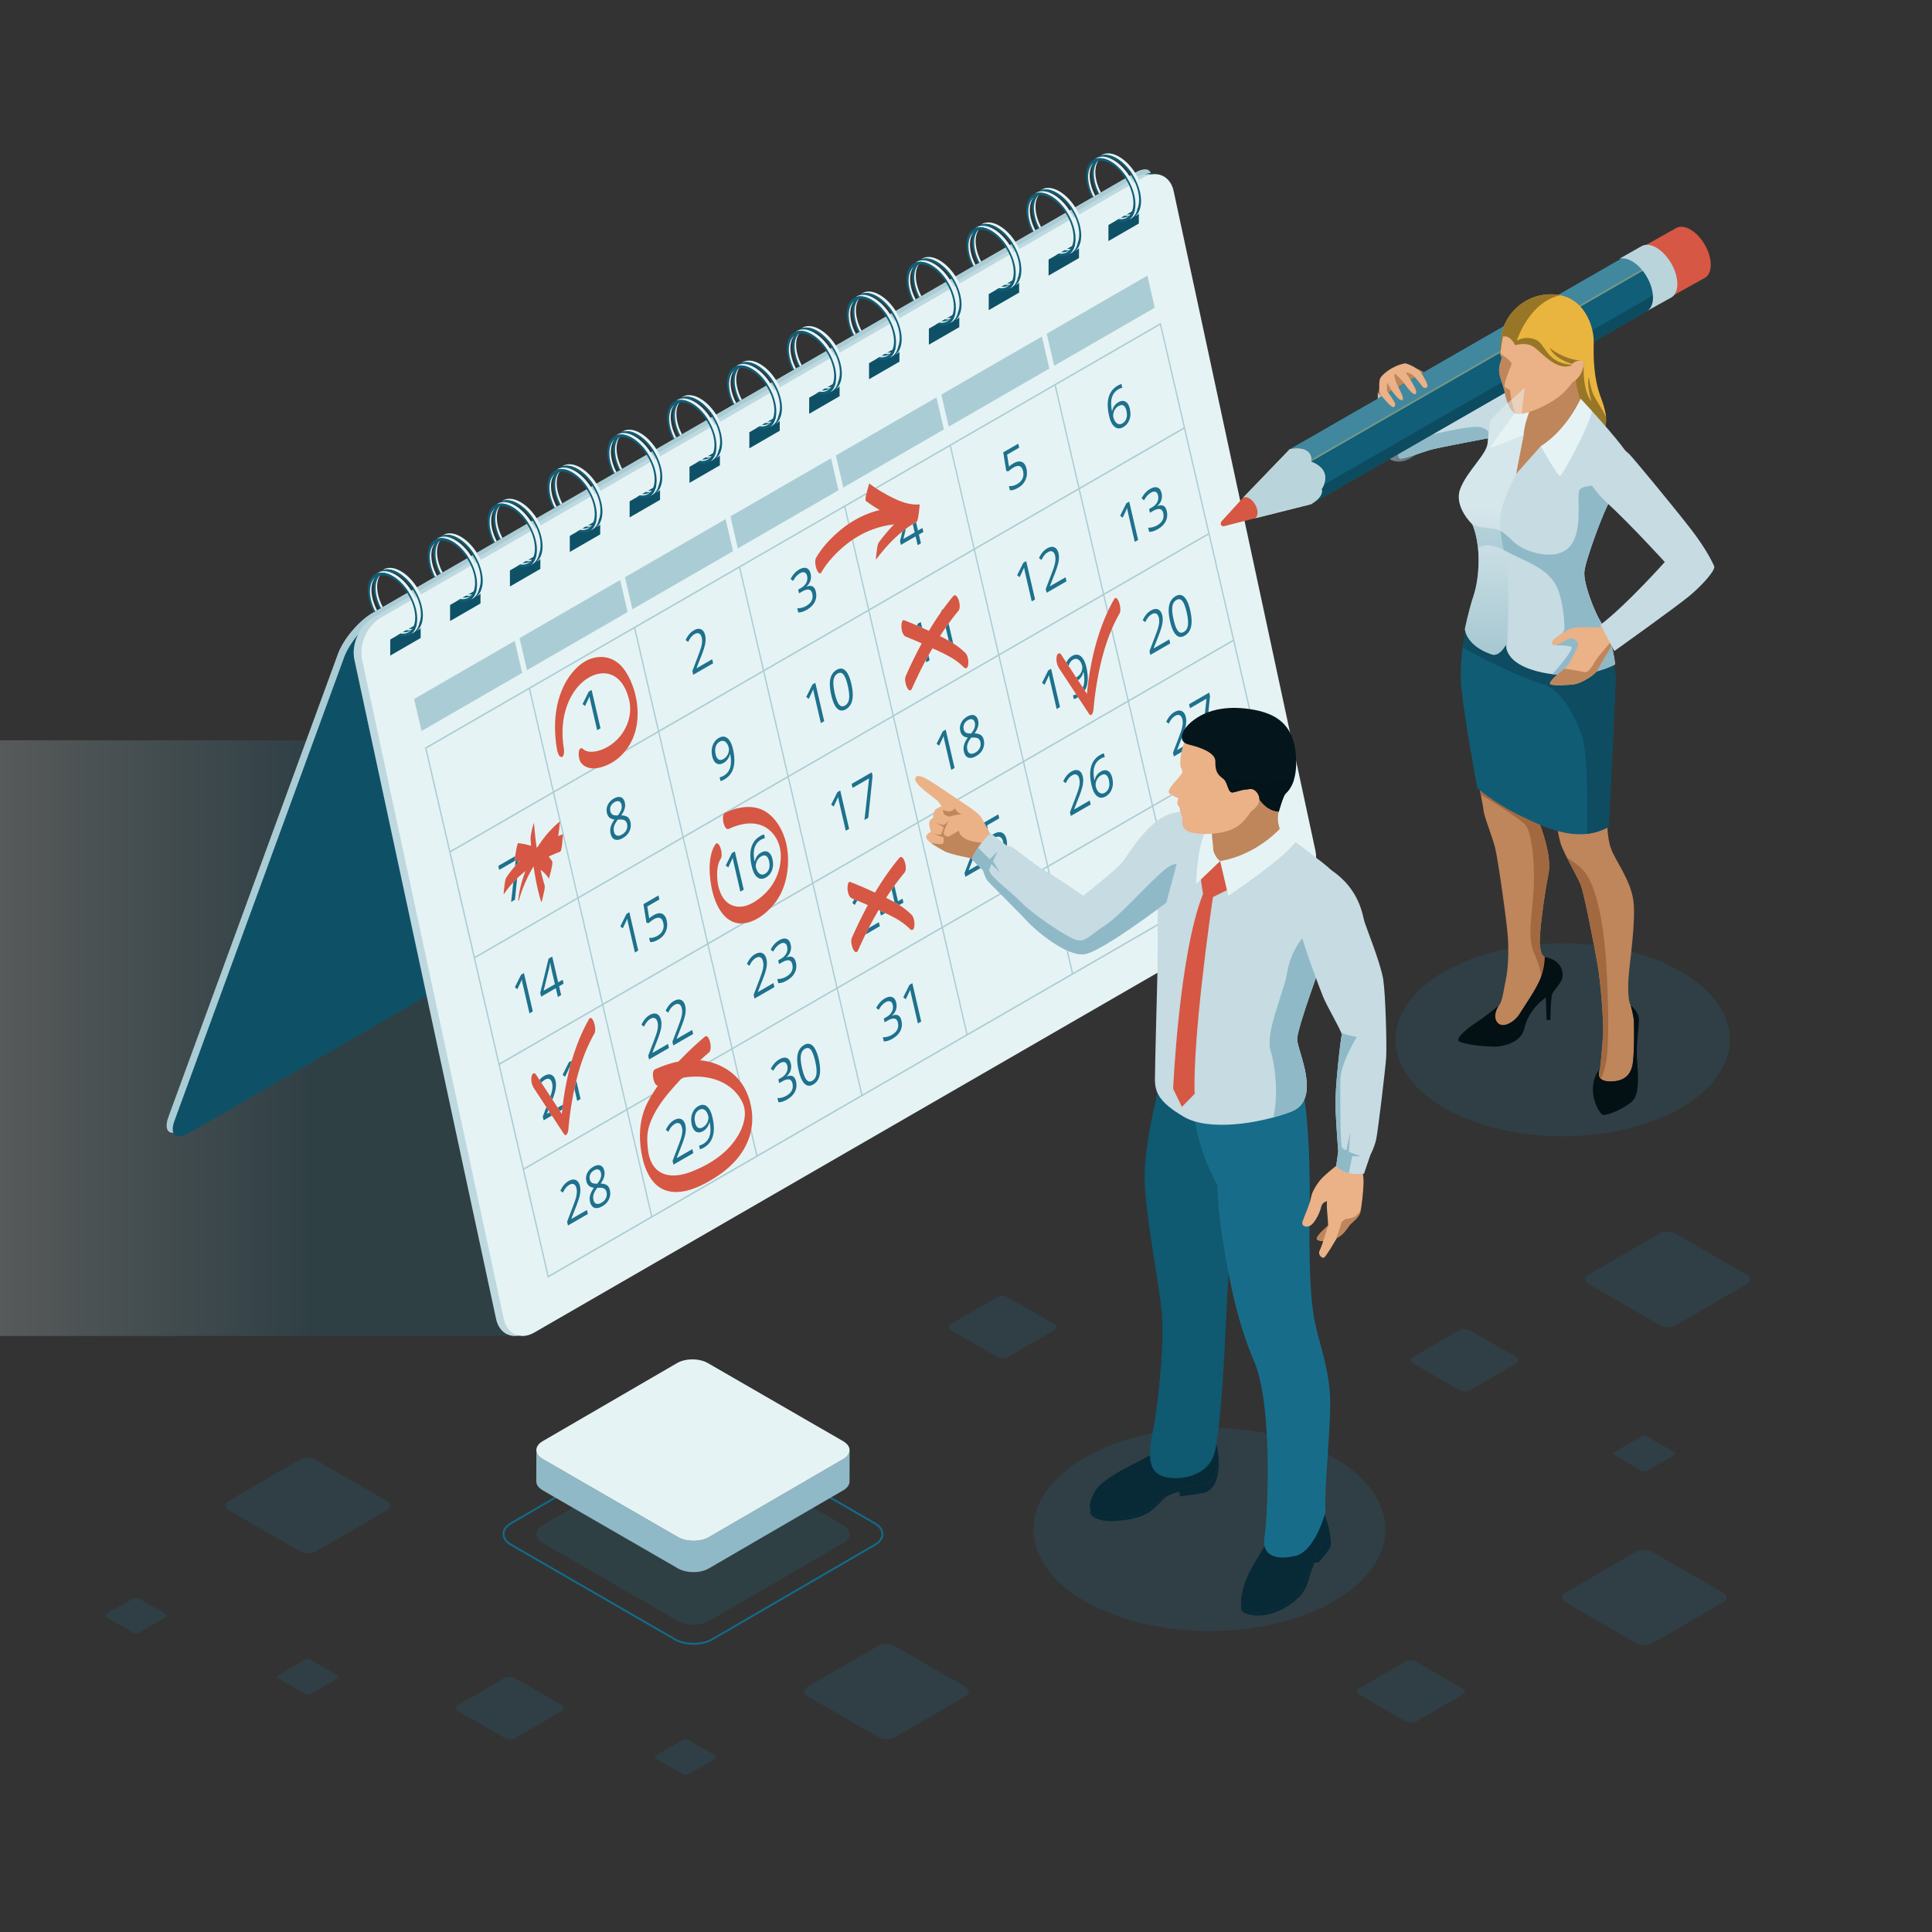 <?xml version="1.0" encoding="UTF-8"?> <svg xmlns="http://www.w3.org/2000/svg" xmlns:xlink="http://www.w3.org/1999/xlink" viewBox="0 0 2000 2000"><rect x="0" y="0" width="2000" height="2000" fill="#333333" stroke="none"/><defs><linearGradient id="b" x1="1.17" x2="323.26" y1="1074.66" y2="1074.66" gradientUnits="userSpaceOnUse"><stop offset="0" stop-color="#e6f3f4"></stop><stop offset="1" stop-color="#1e718d"></stop></linearGradient><linearGradient id="a" x1="1426.09" x2="1465.24" y1="441.98" y2="441.98" gradientUnits="userSpaceOnUse"><stop offset="0" stop-color="#e6f3f4"></stop><stop offset=".99" stop-color="#76a9b9"></stop></linearGradient><linearGradient xlink:href="#a" id="c" x1="2229.74" x2="2229.74" y1="525.9" y2="705.58" gradientTransform="translate(-685.48)"></linearGradient></defs><g style="isolation:isolate"><path d="M0 766.33v616.65h524.59l212.13-616.65H0z" style="fill:url(#b);mix-blend-mode:multiply;opacity:.2"></path><path d="M349.9 676.81c5.53-15.11 21.46-34.05 35.39-42.09l789.44-455.77c13.94-8.04 20.81-2.26 15.28 12.84l-175.45 479.36c-5.53 15.11-21.46 34.05-35.39 42.1l-789.46 455.78c-13.93 8.05-20.81 2.27-15.28-12.84L349.9 676.82Z" style="fill:#e6f3f4"></path><path d="M349.9 676.81c5.53-15.11 21.46-34.05 35.39-42.09l789.44-455.77c13.94-8.04 20.81-2.26 15.28 12.84l-175.45 479.36c-5.53 15.11-21.46 34.05-35.39 42.1l-789.46 455.78c-13.93 8.05-20.81 2.27-15.28-12.84L349.9 676.82Z" style="fill:#1e718d;mix-blend-mode:multiply;opacity:.3"></path><path d="M356.18 680.58c5.53-15.11 21.45-34.05 35.39-42.09l789.44-455.77c13.93-8.05 20.81-2.27 15.28 12.84l-175.45 479.36c-5.53 15.11-21.45 34.05-35.38 42.09L196 1172.79c-13.93 8.04-20.81 2.26-15.28-12.84l175.47-479.37Z" style="fill:#0e5167"></path><path d="M366.88 682.76c-3.38-15.73 5.25-35.18 19.18-43.22l789.44-455.77c13.93-8.04 28.1-1.76 31.48 13.97l146.75 682.74c3.38 15.73-5.25 35.18-19.19 43.22l-789.46 455.78c-13.93 8.05-28.1 1.76-31.48-13.97L366.87 682.76Z" style="fill:#e6f3f4"></path><path d="M366.88 682.76c-3.38-15.73 5.25-35.18 19.18-43.22l789.44-455.77c13.93-8.04 28.1-1.76 31.48 13.97l146.75 682.74c3.38 15.73-5.25 35.18-19.19 43.22l-789.46 455.78c-13.93 8.05-28.1 1.76-31.48-13.97L366.87 682.76Z" style="fill:#1e718d;mix-blend-mode:multiply;opacity:.2"></path><path d="M374.84 682.76c-3.38-15.73 5.25-35.18 19.18-43.22l789.44-455.77c13.94-8.04 28.1-1.76 31.48 13.97l146.75 682.74c3.38 15.73-5.25 35.18-19.19 43.22l-789.46 455.78c-13.93 8.05-28.1 1.76-31.48-13.97L374.82 682.76Z" style="fill:#e6f3f4"></path><path d="m435.46 660.47-31.49 18.18v-16.61l31.49-18.18v16.61z" style="fill:#0e5167"></path><path d="M437.79 637.08c0-8.14-2.86-17.16-7.48-25.16-4.61-8-11.01-14.99-18.05-19.06-6.23-3.6-11.93-4.31-16.36-2.6.35-.26.72-.5 1.09-.73 4.63-2.67 11.01-2.28 18.05 1.79 7.06 4.07 13.44 11.06 18.06 19.06 4.62 8 7.48 17.02 7.48 25.17s-2.86 13.87-7.48 16.54c-.54.31-1.1.58-1.69.8 3.96-2.9 6.38-8.33 6.38-15.8Z" style="fill:#e6f3f4"></path><path d="M420.5 652.42c3.16.46 6.01-.01 8.34-1.36 4.24-2.45 6.87-7.7 6.87-15.18s-2.63-15.77-6.87-23.12c-4.24-7.35-10.1-13.76-16.58-17.5-6.48-3.74-12.34-4.09-16.59-1.64-4.24 2.45-6.86 7.7-6.86 15.18 0 6.65 2.08 13.92 5.52 20.62l-1.48.84c-3.81-7.35-6.13-15.36-6.13-22.67 0-8.14 2.86-13.86 7.48-16.53 4.62-2.67 11-2.29 18.05 1.79 7.05 4.07 13.44 11.06 18.05 19.06 4.63 8 7.48 17.02 7.48 25.16s-2.86 13.87-7.48 16.53c-3.46 2-7.92 2.29-12.9.59l3.09-1.78Z" style="fill:#105e78"></path><path d="m396.19 628.34-1.87 1.08c-3.44-6.7-5.52-13.98-5.52-20.62s2.1-11.58 5.58-14.3c-2.5 2.86-3.96 7.2-3.96 12.77 0 6.79 2.19 14.25 5.76 21.08ZM422.94 651.01c2.84.26 5.38-.25 7.52-1.49.45-.26.87-.56 1.28-.88-.85.98-1.83 1.79-2.91 2.41-2.33 1.35-5.18 1.82-8.34 1.36l2.44-1.41Z" style="fill:#e6f3f4"></path><path d="M431.91 640.5c0-8.14-2.86-17.16-7.47-25.17-4.62-8.01-11-14.99-18.06-19.06-6.23-3.59-11.93-4.32-16.37-2.59.36-.26.72-.5 1.1-.72 4.61-2.67 11.01-2.29 18.05 1.79 7.05 4.07 13.44 11.06 18.06 19.06 4.62 8 7.48 17.03 7.48 25.17s-2.87 13.87-7.48 16.53c-.54.31-1.11.58-1.69.81 3.97-2.91 6.38-8.33 6.38-15.81Z" style="fill:#e6f3f4"></path><path d="M414.57 655.83c3.18.47 6.04 0 8.39-1.35 4.25-2.45 6.87-7.71 6.87-15.18s-2.62-15.76-6.87-23.11c-4.24-7.35-10.11-13.76-16.58-17.5-6.47-3.74-12.33-4.09-16.58-1.64-4.24 2.45-6.87 7.7-6.87 15.18 0 6.63 2.07 13.9 5.5 20.59l-1.48.85c-3.8-7.35-6.11-15.34-6.11-22.64 0-8.14 2.85-13.86 7.48-16.53 4.62-2.67 11-2.28 18.05 1.79 7.06 4.07 13.43 11.05 18.06 19.06 4.62 8.01 7.48 17.03 7.47 25.17 0 8.14-2.86 13.86-7.47 16.53-3.47 2.01-7.94 2.29-12.94.58l3.07-1.78Z" style="fill:#105e78"></path><path d="m390.3 631.74-1.87 1.07c-3.42-6.69-5.5-13.96-5.5-20.59s2.1-11.59 5.57-14.3c-2.49 2.86-3.96 7.2-3.96 12.77 0 6.79 2.18 14.23 5.75 21.05ZM417.01 654.43c2.84.27 5.42-.24 7.57-1.48.45-.26.88-.55 1.29-.88-.86.98-1.83 1.79-2.91 2.42-2.35 1.36-5.21 1.82-8.39 1.35l2.45-1.4Z" style="fill:#e6f3f4"></path><path d="m497.41 624.71-31.49 18.18v-16.61l31.49-18.18v16.61z" style="fill:#0e5167"></path><path d="M499.75 601.32c0-8.14-2.86-17.16-7.48-25.16-4.62-8.01-11.01-15-18.05-19.06-6.23-3.6-11.93-4.31-16.36-2.6.35-.26.72-.5 1.09-.72 4.63-2.67 11.01-2.28 18.05 1.79 7.06 4.07 13.44 11.06 18.06 19.06 4.62 8 7.48 17.02 7.48 25.17s-2.86 13.86-7.48 16.53c-.54.31-1.1.58-1.69.8 3.96-2.91 6.38-8.33 6.38-15.81Z" style="fill:#e6f3f4"></path><path d="M482.45 616.66c3.16.45 6-.01 8.34-1.36 4.24-2.45 6.87-7.7 6.87-15.18s-2.63-15.76-6.87-23.11c-4.25-7.34-10.1-13.76-16.58-17.5-6.48-3.74-12.34-4.09-16.59-1.64-4.24 2.45-6.86 7.7-6.86 15.18 0 6.64 2.08 13.92 5.52 20.62l-1.48.85c-3.81-7.35-6.13-15.36-6.13-22.67 0-8.14 2.86-13.86 7.48-16.53 4.62-2.67 11.01-2.28 18.05 1.79 7.05 4.07 13.44 11.05 18.05 19.06 4.63 8 7.48 17.02 7.48 25.16s-2.86 13.87-7.48 16.53c-3.46 2-7.92 2.28-12.9.58l3.09-1.77Z" style="fill:#105e78"></path><path d="m458.15 592.58-1.87 1.08c-3.44-6.7-5.52-13.98-5.52-20.62s2.1-11.58 5.58-14.3c-2.5 2.86-3.95 7.19-3.95 12.77 0 6.79 2.19 14.25 5.76 21.07ZM484.89 615.26c2.84.26 5.38-.26 7.52-1.49.45-.26.87-.56 1.29-.88-.85.98-1.83 1.79-2.91 2.42-2.34 1.35-5.18 1.82-8.34 1.36l2.44-1.41Z" style="fill:#e6f3f4"></path><path d="M493.87 604.74c0-8.14-2.86-17.16-7.47-25.17-4.62-8.01-11.01-14.99-18.06-19.06-6.23-3.6-11.93-4.31-16.37-2.59.36-.26.72-.51 1.1-.73 4.62-2.66 11-2.29 18.05 1.79 7.05 4.07 13.44 11.06 18.06 19.06 4.62 8.01 7.48 17.03 7.48 25.17s-2.85 13.88-7.48 16.53c-.54.31-1.11.58-1.69.81 3.97-2.91 6.38-8.33 6.38-15.81Z" style="fill:#e6f3f4"></path><path d="M476.52 620.07c3.18.47 6.04 0 8.39-1.35 4.25-2.45 6.87-7.71 6.87-15.18s-2.62-15.76-6.87-23.11c-4.24-7.35-10.11-13.76-16.58-17.5-6.48-3.74-12.33-4.09-16.58-1.64-4.25 2.45-6.87 7.7-6.87 15.18 0 6.64 2.07 13.9 5.5 20.59l-1.48.85c-3.81-7.34-6.11-15.34-6.11-22.64 0-8.14 2.85-13.86 7.48-16.53 4.61-2.67 11-2.28 18.06 1.79 7.05 4.07 13.43 11.05 18.06 19.06 4.62 8 7.48 17.02 7.47 25.17 0 8.14-2.86 13.86-7.47 16.53-3.47 2.01-7.94 2.29-12.94.58l3.07-1.77Z" style="fill:#105e78"></path><path d="m452.26 595.98-1.87 1.08c-3.43-6.69-5.5-13.95-5.5-20.59s2.1-11.59 5.58-14.3c-2.49 2.86-3.96 7.2-3.96 12.76 0 6.79 2.18 14.23 5.75 21.05ZM478.97 618.67c2.85.28 5.42-.24 7.57-1.48.44-.25.88-.55 1.29-.88-.85.98-1.83 1.79-2.91 2.42-2.35 1.36-5.21 1.82-8.39 1.35l2.44-1.41Z" style="fill:#e6f3f4"></path><path d="m559.37 588.95-31.49 18.18v-16.61l31.49-18.18v16.61z" style="fill:#0e5167"></path><path d="M561.7 565.57c0-8.14-2.86-17.16-7.48-25.17-4.62-8-11-14.99-18.05-19.06-6.23-3.59-11.93-4.31-16.36-2.6.35-.26.72-.51 1.09-.72 4.62-2.67 11-2.28 18.05 1.79 7.06 4.07 13.44 11.05 18.06 19.06 4.62 8.01 7.48 17.02 7.48 25.17s-2.86 13.87-7.48 16.53c-.54.31-1.1.58-1.69.8 3.96-2.9 6.38-8.33 6.38-15.8Z" style="fill:#e6f3f4"></path><path d="M544.41 580.9c3.16.45 6.01 0 8.34-1.36 4.24-2.45 6.87-7.7 6.87-15.18s-2.63-15.77-6.87-23.11c-4.24-7.35-10.1-13.76-16.58-17.5-6.48-3.74-12.34-4.09-16.59-1.64-4.24 2.45-6.86 7.7-6.86 15.18 0 6.64 2.08 13.92 5.52 20.62l-1.48.85c-3.81-7.35-6.13-15.36-6.13-22.67 0-8.14 2.86-13.86 7.48-16.53 4.62-2.67 11-2.29 18.05 1.79 7.05 4.07 13.44 11.06 18.05 19.06 4.62 8 7.48 17.02 7.48 25.17s-2.86 13.86-7.48 16.53c-3.46 2-7.92 2.28-12.9.58l3.09-1.78Z" style="fill:#105e78"></path><path d="m520.1 556.82-1.87 1.08c-3.44-6.7-5.52-13.97-5.52-20.62s2.1-11.58 5.58-14.3c-2.5 2.86-3.96 7.19-3.96 12.77 0 6.8 2.19 14.25 5.76 21.07ZM546.85 579.5c2.84.27 5.38-.25 7.53-1.49.45-.26.87-.56 1.28-.88-.85.98-1.83 1.78-2.91 2.41-2.33 1.36-5.18 1.82-8.34 1.36l2.44-1.41Z" style="fill:#e6f3f4"></path><path d="M555.82 568.99c0-8.14-2.86-17.16-7.47-25.16-4.62-8.01-11-14.99-18.06-19.06-6.23-3.59-11.93-4.31-16.37-2.59.36-.26.72-.5 1.1-.73 4.62-2.66 11.01-2.29 18.05 1.79 7.05 4.07 13.44 11.06 18.06 19.06 4.62 8 7.48 17.02 7.48 25.16s-2.86 13.88-7.48 16.53c-.54.31-1.11.58-1.69.81 3.97-2.91 6.38-8.34 6.38-15.81Z" style="fill:#e6f3f4"></path><path d="M538.48 584.32c3.18.47 6.05 0 8.39-1.35 4.25-2.45 6.87-7.71 6.87-15.18s-2.62-15.76-6.87-23.11c-4.24-7.35-10.11-13.76-16.58-17.5-6.47-3.74-12.33-4.09-16.58-1.64-4.24 2.45-6.87 7.71-6.87 15.18 0 6.63 2.07 13.9 5.5 20.59l-1.48.85c-3.8-7.35-6.1-15.35-6.1-22.65 0-8.14 2.85-13.86 7.48-16.53 4.62-2.67 11-2.28 18.06 1.79 7.05 4.07 13.43 11.05 18.06 19.06 4.62 8 7.48 17.02 7.47 25.16 0 8.14-2.86 13.87-7.47 16.53-3.47 2.01-7.94 2.28-12.94.57l3.06-1.77Z" style="fill:#105e78"></path><path d="m514.21 560.22-1.87 1.07c-3.43-6.69-5.5-13.95-5.5-20.59s2.1-11.59 5.57-14.3c-2.49 2.85-3.96 7.19-3.96 12.76 0 6.79 2.18 14.23 5.75 21.05ZM540.92 582.91c2.85.27 5.42-.24 7.57-1.48.44-.26.88-.55 1.29-.88-.85.98-1.83 1.79-2.91 2.42-2.35 1.36-5.21 1.82-8.39 1.35l2.45-1.41Z" style="fill:#e6f3f4"></path><path d="m621.33 553.19-31.49 18.18v-16.61l31.49-18.18v16.61z" style="fill:#0e5167"></path><path d="M623.66 529.81c0-8.14-2.86-17.16-7.48-25.17-4.62-8-11-14.99-18.05-19.06-6.23-3.6-11.93-4.31-16.37-2.6.35-.26.72-.51 1.09-.72 4.63-2.67 11.01-2.29 18.05 1.79 7.06 4.07 13.44 11.06 18.06 19.06 4.62 8.01 7.48 17.03 7.48 25.17s-2.86 13.86-7.48 16.54c-.54.31-1.1.58-1.69.8 3.97-2.9 6.38-8.33 6.38-15.81Z" style="fill:#e6f3f4"></path><path d="M606.36 545.15c3.16.46 6-.01 8.34-1.37 4.24-2.45 6.87-7.7 6.87-15.18s-2.63-15.76-6.87-23.12c-4.24-7.35-10.1-13.76-16.58-17.5-6.48-3.74-12.34-4.09-16.59-1.64-4.24 2.45-6.86 7.7-6.86 15.18 0 6.65 2.08 13.92 5.52 20.62l-1.48.84c-3.81-7.35-6.13-15.37-6.13-22.67 0-8.15 2.86-13.87 7.48-16.53 4.62-2.67 11.01-2.29 18.06 1.79 7.05 4.07 13.43 11.06 18.05 19.06 4.63 8 7.48 17.02 7.48 25.17s-2.86 13.86-7.48 16.53c-3.46 2-7.91 2.28-12.9.58l3.09-1.78Z" style="fill:#105e78"></path><path d="m582.06 521.07-1.87 1.08c-3.44-6.7-5.52-13.98-5.52-20.62s2.11-11.58 5.58-14.3c-2.5 2.86-3.95 7.19-3.95 12.77 0 6.79 2.18 14.25 5.76 21.08ZM608.8 543.74c2.84.26 5.38-.25 7.52-1.49.45-.26.88-.56 1.29-.88-.85.98-1.83 1.78-2.91 2.41-2.34 1.35-5.18 1.82-8.34 1.37l2.44-1.41Z" style="fill:#e6f3f4"></path><path d="M617.78 533.23c0-8.15-2.86-17.16-7.47-25.17-4.62-8.01-11.01-14.99-18.06-19.06-6.23-3.59-11.93-4.31-16.36-2.59.35-.26.72-.5 1.1-.72 4.63-2.66 11.01-2.29 18.05 1.78 7.06 4.07 13.44 11.06 18.06 19.06 4.62 8 7.48 17.02 7.48 25.17s-2.85 13.88-7.48 16.53c-.54.31-1.11.58-1.69.81 3.97-2.91 6.38-8.33 6.38-15.8Z" style="fill:#e6f3f4"></path><path d="M600.44 548.56c3.18.47 6.04 0 8.39-1.35 4.25-2.45 6.87-7.71 6.87-15.19s-2.62-15.76-6.87-23.11c-4.24-7.35-10.11-13.76-16.58-17.5-6.47-3.74-12.33-4.09-16.58-1.64-4.25 2.45-6.87 7.71-6.87 15.18 0 6.64 2.07 13.9 5.5 20.59l-1.48.85c-3.8-7.35-6.11-15.34-6.11-22.64 0-8.14 2.85-13.86 7.48-16.53 4.61-2.67 11-2.28 18.05 1.78 7.05 4.07 13.44 11.06 18.06 19.06 4.62 8.01 7.48 17.03 7.47 25.17 0 8.14-2.86 13.86-7.47 16.53-3.47 2.01-7.94 2.29-12.94.57l3.07-1.77Z" style="fill:#105e78"></path><path d="m576.17 524.46-1.87 1.07c-3.43-6.69-5.5-13.95-5.5-20.59s2.1-11.59 5.57-14.3c-2.49 2.86-3.96 7.19-3.96 12.77 0 6.79 2.18 14.23 5.75 21.05ZM602.88 547.15c2.85.27 5.42-.24 7.57-1.48.44-.25.88-.56 1.29-.88-.85.98-1.83 1.79-2.91 2.42-2.35 1.35-5.21 1.82-8.39 1.35l2.45-1.4Z" style="fill:#e6f3f4"></path><path d="m683.28 517.44-31.49 18.18V519l31.49-18.17v16.61z" style="fill:#0e5167"></path><path d="M685.62 494.05c0-8.14-2.86-17.16-7.48-25.16-4.62-8-11-14.99-18.05-19.06-6.23-3.6-11.93-4.32-16.37-2.6.36-.26.72-.51 1.09-.72 4.63-2.67 11.01-2.28 18.05 1.79 7.06 4.07 13.44 11.06 18.06 19.06 4.62 8 7.48 17.02 7.48 25.17s-2.86 13.86-7.48 16.53c-.54.31-1.1.58-1.69.8 3.96-2.9 6.38-8.33 6.38-15.8Z" style="fill:#e6f3f4"></path><path d="M668.32 509.39c3.16.46 6.01 0 8.34-1.36 4.25-2.45 6.87-7.7 6.87-15.18s-2.63-15.76-6.87-23.11-10.1-13.76-16.58-17.5c-6.48-3.75-12.34-4.1-16.59-1.64-4.24 2.45-6.86 7.7-6.86 15.18 0 6.64 2.08 13.92 5.52 20.62l-1.48.85c-3.81-7.35-6.13-15.36-6.13-22.67 0-8.14 2.86-13.86 7.48-16.53 4.62-2.67 11-2.28 18.06 1.79 7.05 4.07 13.43 11.06 18.05 19.06 4.63 8 7.48 17.02 7.48 25.16s-2.86 13.86-7.48 16.53c-3.46 2-7.92 2.28-12.9.58l3.09-1.78Z" style="fill:#105e78"></path><path d="m644.02 485.31-1.87 1.08c-3.44-6.7-5.52-13.98-5.52-20.62s2.1-11.58 5.58-14.3c-2.5 2.86-3.96 7.2-3.96 12.77 0 6.79 2.19 14.25 5.76 21.07ZM670.76 507.98c2.84.26 5.39-.25 7.52-1.49.45-.26.87-.55 1.29-.87-.85.98-1.83 1.78-2.91 2.41-2.33 1.36-5.18 1.82-8.34 1.36l2.44-1.41Z" style="fill:#e6f3f4"></path><path d="M679.73 497.47c0-8.15-2.86-17.16-7.47-25.17-4.62-8-11-14.99-18.06-19.06-6.23-3.59-11.93-4.31-16.37-2.59.36-.26.72-.51 1.1-.73 4.63-2.65 11.01-2.29 18.05 1.78 7.05 4.07 13.44 11.06 18.06 19.06 4.62 8.01 7.48 17.03 7.48 25.17s-2.85 13.88-7.48 16.53c-.54.31-1.11.58-1.69.81 3.97-2.9 6.38-8.33 6.38-15.8Z" style="fill:#e6f3f4"></path><path d="M662.39 512.8c3.18.46 6.04 0 8.39-1.35 4.25-2.45 6.87-7.71 6.87-15.18s-2.62-15.76-6.87-23.11c-4.24-7.35-10.11-13.76-16.58-17.51-6.47-3.74-12.33-4.09-16.58-1.64-4.25 2.45-6.87 7.7-6.87 15.18 0 6.63 2.07 13.9 5.5 20.59l-1.47.85c-3.81-7.35-6.11-15.35-6.11-22.64 0-8.14 2.85-13.86 7.48-16.53 4.62-2.67 10.99-2.28 18.06 1.78 7.06 4.07 13.44 11.06 18.06 19.06 4.62 8 7.48 17.02 7.47 25.17 0 8.14-2.86 13.86-7.47 16.53-3.47 2.01-7.94 2.28-12.94.57l3.07-1.77Z" style="fill:#105e78"></path><path d="m638.13 488.7-1.87 1.08c-3.42-6.69-5.5-13.96-5.5-20.59s2.1-11.59 5.57-14.3c-2.49 2.86-3.95 7.2-3.95 12.77 0 6.79 2.18 14.23 5.75 21.05ZM664.84 511.39c2.85.28 5.42-.24 7.57-1.48.44-.26.88-.56 1.29-.88-.86.98-1.83 1.79-2.91 2.42-2.35 1.36-5.21 1.82-8.39 1.35l2.45-1.41Z" style="fill:#e6f3f4"></path><path d="m745.24 481.68-31.49 18.18v-16.61l31.49-18.18v16.61z" style="fill:#0e5167"></path><path d="M747.57 458.29c0-8.14-2.86-17.16-7.48-25.17-4.62-8-11.01-14.99-18.05-19.06-6.23-3.59-11.93-4.31-16.36-2.6.35-.26.72-.51 1.09-.72 4.63-2.67 11.01-2.28 18.05 1.79 7.06 4.07 13.44 11.06 18.06 19.06 4.62 8 7.48 17.03 7.48 25.17s-2.86 13.86-7.48 16.53c-.54.31-1.1.58-1.69.8 3.96-2.9 6.38-8.33 6.38-15.8Z" style="fill:#e6f3f4"></path><path d="M730.27 473.63c3.16.45 6 0 8.34-1.36 4.24-2.45 6.87-7.7 6.87-15.18s-2.63-15.77-6.87-23.11c-4.25-7.35-10.1-13.76-16.58-17.5-6.48-3.74-12.34-4.09-16.59-1.64-4.24 2.45-6.86 7.7-6.86 15.18 0 6.64 2.08 13.92 5.52 20.62l-1.48.85c-3.81-7.35-6.13-15.36-6.13-22.67 0-8.14 2.86-13.86 7.48-16.53 4.62-2.67 11.01-2.28 18.06 1.79 7.05 4.07 13.44 11.06 18.05 19.06 4.62 8 7.48 17.03 7.48 25.17s-2.86 13.86-7.48 16.53c-3.46 2-7.92 2.29-12.9.59l3.09-1.78Z" style="fill:#105e78"></path><path d="m705.97 449.55-1.87 1.07c-3.44-6.7-5.52-13.97-5.52-20.62s2.1-11.58 5.58-14.3c-2.5 2.86-3.95 7.19-3.95 12.77 0 6.8 2.19 14.25 5.76 21.07ZM732.72 472.22c2.84.27 5.38-.25 7.52-1.49.45-.26.87-.56 1.29-.88-.85.98-1.83 1.78-2.91 2.41-2.34 1.36-5.18 1.82-8.34 1.36l2.44-1.41Z" style="fill:#e6f3f4"></path><path d="M741.69 461.71c0-8.14-2.86-17.16-7.47-25.16-4.62-8.01-11.01-14.99-18.06-19.06-6.23-3.59-11.93-4.31-16.37-2.59a9.9 9.9 0 0 1 1.1-.72c4.62-2.65 11-2.29 18.05 1.79 7.05 4.07 13.44 11.06 18.06 19.06 4.62 8 7.48 17.03 7.48 25.17s-2.86 13.86-7.48 16.53c-.54.31-1.1.58-1.69.81 3.97-2.91 6.38-8.33 6.38-15.81Z" style="fill:#e6f3f4"></path><path d="M724.35 477.05c3.18.47 6.04 0 8.39-1.35 4.25-2.45 6.87-7.71 6.87-15.18s-2.62-15.76-6.87-23.11c-4.24-7.35-10.11-13.77-16.58-17.51-6.47-3.73-12.33-4.09-16.58-1.64-4.25 2.45-6.87 7.7-6.87 15.18 0 6.63 2.07 13.9 5.5 20.59l-1.48.85c-3.81-7.35-6.11-15.34-6.11-22.64 0-8.14 2.85-13.86 7.48-16.53 4.61-2.67 11-2.28 18.06 1.79 7.05 4.07 13.43 11.06 18.06 19.06 4.62 8 7.48 17.02 7.47 25.16 0 8.14-2.86 13.87-7.47 16.53-3.47 2.01-7.94 2.28-12.94.57l3.07-1.77Z" style="fill:#105e78"></path><path d="m700.08 452.95-1.87 1.07c-3.42-6.69-5.5-13.95-5.5-20.59s2.1-11.58 5.57-14.3c-2.49 2.86-3.96 7.19-3.96 12.77 0 6.79 2.18 14.23 5.75 21.05ZM726.79 475.64c2.85.27 5.42-.24 7.57-1.48.44-.26.88-.55 1.29-.88-.85.98-1.83 1.79-2.91 2.42-2.35 1.36-5.21 1.82-8.39 1.35l2.45-1.41Z" style="fill:#e6f3f4"></path><path d="m807.19 445.92-31.48 18.18v-16.61l31.48-18.18v16.61z" style="fill:#0e5167"></path><path d="M809.52 422.53c0-8.14-2.85-17.16-7.48-25.16-4.62-8-11.01-14.99-18.05-19.06-6.23-3.59-11.93-4.31-16.37-2.59.36-.26.72-.51 1.09-.73 4.63-2.67 11.01-2.29 18.05 1.79 7.06 4.07 13.44 11.06 18.06 19.06 4.62 8 7.48 17.02 7.48 25.17s-2.86 13.86-7.48 16.54c-.54.31-1.1.58-1.69.8 3.97-2.9 6.38-8.33 6.38-15.81Z" style="fill:#e6f3f4"></path><path d="M792.23 437.87c3.16.45 6.01 0 8.34-1.37 4.25-2.45 6.87-7.7 6.87-15.18s-2.62-15.76-6.87-23.12c-4.24-7.35-10.1-13.76-16.58-17.5-6.48-3.74-12.34-4.09-16.59-1.64-4.24 2.45-6.87 7.7-6.87 15.18 0 6.65 2.08 13.92 5.52 20.62l-1.48.85c-3.81-7.35-6.13-15.37-6.13-22.67 0-8.14 2.86-13.86 7.48-16.53 4.62-2.67 11-2.28 18.05 1.78 7.05 4.07 13.43 11.06 18.05 19.06 4.62 8 7.48 17.03 7.48 25.16s-2.85 13.87-7.48 16.54c-3.46 2-7.92 2.28-12.9.58l3.09-1.78Z" style="fill:#105e78"></path><path d="m767.93 413.8-1.87 1.08c-3.44-6.7-5.52-13.97-5.52-20.62s2.1-11.58 5.58-14.3c-2.5 2.86-3.95 7.2-3.95 12.77 0 6.79 2.18 14.25 5.76 21.08ZM794.67 436.47c2.84.27 5.38-.25 7.52-1.49.45-.26.88-.55 1.29-.88-.85.98-1.83 1.78-2.91 2.41-2.34 1.36-5.18 1.82-8.34 1.37l2.44-1.41Z" style="fill:#e6f3f4"></path><path d="M803.65 425.96c0-8.15-2.85-17.16-7.47-25.17-4.62-8.01-11-14.99-18.05-19.06-6.23-3.59-11.93-4.31-16.37-2.59.36-.26.72-.51 1.09-.72 4.62-2.67 11.01-2.29 18.05 1.78 7.05 4.07 13.44 11.06 18.06 19.06 4.62 8 7.48 17.03 7.48 25.16s-2.86 13.87-7.48 16.53c-.54.31-1.11.58-1.69.81 3.97-2.91 6.38-8.33 6.38-15.8Z" style="fill:#e6f3f4"></path><path d="M786.31 441.29c3.18.46 6.04 0 8.39-1.35 4.25-2.45 6.87-7.7 6.87-15.18s-2.62-15.76-6.87-23.11c-4.24-7.35-10.11-13.76-16.58-17.5-6.48-3.74-12.33-4.09-16.58-1.64-4.25 2.45-6.87 7.7-6.87 15.18 0 6.64 2.07 13.9 5.5 20.59l-1.47.85c-3.81-7.35-6.11-15.35-6.11-22.64 0-8.14 2.85-13.86 7.48-16.53 4.61-2.67 10.99-2.29 18.05 1.78 7.05 4.07 13.43 11.06 18.05 19.06 4.62 8.01 7.48 17.03 7.47 25.17 0 8.14-2.85 13.86-7.47 16.53-3.47 2.01-7.94 2.28-12.94.57l3.07-1.77Z" style="fill:#105e78"></path><path d="m762.04 417.19-1.87 1.07c-3.42-6.69-5.5-13.95-5.5-20.59s2.1-11.59 5.57-14.3c-2.49 2.86-3.95 7.19-3.95 12.77 0 6.79 2.18 14.23 5.75 21.05ZM788.75 439.88c2.85.28 5.42-.24 7.57-1.48.44-.25.87-.55 1.29-.88-.86.98-1.83 1.79-2.91 2.41-2.35 1.36-5.21 1.82-8.39 1.35l2.44-1.41Z" style="fill:#e6f3f4"></path><path d="m869.15 410.16-31.49 18.18v-16.61l31.49-18.18v16.61z" style="fill:#0e5167"></path><path d="M871.48 386.77c0-8.14-2.86-17.16-7.48-25.16-4.62-8-11.01-14.99-18.05-19.06-6.23-3.6-11.93-4.31-16.37-2.6.36-.26.72-.51 1.09-.72 4.63-2.67 11.01-2.28 18.05 1.79 7.06 4.07 13.44 11.06 18.06 19.06 4.62 8 7.48 17.02 7.48 25.17s-2.86 13.86-7.48 16.54c-.54.31-1.1.58-1.69.8 3.96-2.9 6.38-8.33 6.38-15.81Z" style="fill:#e6f3f4"></path><path d="M854.19 402.12c3.16.46 6 0 8.34-1.36 4.24-2.45 6.87-7.7 6.87-15.18s-2.63-15.76-6.87-23.11c-4.25-7.35-10.1-13.76-16.58-17.5-6.48-3.74-12.34-4.1-16.59-1.64-4.24 2.45-6.86 7.7-6.86 15.18 0 6.65 2.08 13.92 5.52 20.62l-1.48.85c-3.81-7.35-6.13-15.36-6.13-22.67 0-8.14 2.86-13.86 7.48-16.53 4.62-2.67 11.01-2.28 18.06 1.79 7.05 4.07 13.43 11.06 18.05 19.06 4.62 8 7.48 17.02 7.48 25.16s-2.86 13.87-7.48 16.54c-3.46 2-7.92 2.28-12.9.59l3.09-1.78Z" style="fill:#105e78"></path><path d="m829.89 378.04-1.87 1.07c-3.44-6.7-5.52-13.97-5.52-20.62s2.1-11.59 5.58-14.3c-2.5 2.86-3.95 7.19-3.95 12.77 0 6.79 2.19 14.25 5.76 21.08ZM856.63 400.71c2.84.26 5.38-.26 7.52-1.49.45-.26.87-.56 1.29-.88-.85.98-1.83 1.78-2.91 2.41-2.34 1.36-5.18 1.82-8.34 1.36l2.44-1.4Z" style="fill:#e6f3f4"></path><path d="M865.6 390.2c0-8.15-2.86-17.16-7.47-25.17-4.63-8-11-14.99-18.06-19.07-6.23-3.59-11.93-4.31-16.37-2.59.36-.26.72-.51 1.1-.72 4.62-2.66 11.01-2.29 18.05 1.79 7.05 4.07 13.44 11.06 18.06 19.06 4.62 8 7.48 17.02 7.48 25.16s-2.86 13.87-7.48 16.54c-.54.31-1.11.58-1.69.81 3.97-2.91 6.38-8.33 6.38-15.81Z" style="fill:#e6f3f4"></path><path d="M848.26 405.53c3.18.46 6.04 0 8.39-1.35 4.25-2.45 6.87-7.71 6.87-15.18s-2.62-15.76-6.87-23.11c-4.24-7.35-10.11-13.77-16.58-17.51-6.47-3.74-12.33-4.09-16.58-1.64-4.25 2.45-6.87 7.7-6.87 15.18 0 6.64 2.07 13.9 5.5 20.59l-1.47.85c-3.81-7.35-6.11-15.35-6.11-22.64 0-8.14 2.85-13.86 7.48-16.53 4.62-2.67 11-2.28 18.05 1.78 7.05 4.08 13.43 11.06 18.06 19.07 4.62 8 7.48 17.02 7.47 25.17 0 8.14-2.86 13.86-7.47 16.53-3.47 2-7.94 2.28-12.94.57l3.07-1.77Z" style="fill:#105e78"></path><path d="m823.99 381.43-1.87 1.08c-3.43-6.69-5.5-13.95-5.5-20.59s2.1-11.59 5.57-14.3c-2.49 2.86-3.95 7.2-3.95 12.77 0 6.79 2.18 14.23 5.75 21.05ZM850.71 404.12c2.85.27 5.42-.25 7.57-1.49.44-.25.87-.55 1.29-.87-.86.98-1.83 1.79-2.92 2.41-2.35 1.36-5.21 1.82-8.39 1.35l2.45-1.41Z" style="fill:#e6f3f4"></path><path d="m931.1 374.41-31.48 18.18v-16.61l31.48-18.19v16.62z" style="fill:#0e5167"></path><path d="M933.44 351.02c0-8.14-2.85-17.16-7.48-25.16-4.62-8.01-11.01-14.99-18.05-19.06-6.23-3.59-11.93-4.31-16.37-2.59.36-.26.72-.51 1.09-.73 4.62-2.67 11.01-2.28 18.05 1.79 7.06 4.07 13.44 11.06 18.06 19.06 4.62 8.01 7.48 17.03 7.48 25.17s-2.86 13.87-7.48 16.54c-.54.3-1.1.57-1.69.8 3.96-2.9 6.38-8.33 6.38-15.81Z" style="fill:#e6f3f4"></path><path d="M916.14 366.36c3.16.45 6 0 8.34-1.36 4.25-2.45 6.87-7.7 6.87-15.18s-2.62-15.76-6.87-23.11c-4.24-7.34-10.1-13.77-16.58-17.5-6.48-3.74-12.34-4.09-16.59-1.64-4.24 2.45-6.87 7.7-6.87 15.18 0 6.65 2.08 13.92 5.52 20.62l-1.48.85c-3.81-7.35-6.13-15.36-6.13-22.67 0-8.14 2.86-13.86 7.48-16.53 4.62-2.67 11-2.29 18.06 1.78 7.05 4.07 13.43 11.06 18.05 19.06 4.62 8 7.48 17.02 7.48 25.16s-2.85 13.87-7.48 16.54c-3.46 2-7.92 2.28-12.9.58l3.09-1.78Z" style="fill:#105e78"></path><path d="m891.84 342.29-1.87 1.07c-3.44-6.7-5.52-13.97-5.52-20.62s2.1-11.58 5.58-14.3c-2.5 2.86-3.95 7.19-3.95 12.76 0 6.79 2.18 14.25 5.76 21.08ZM918.58 364.95c2.84.26 5.38-.26 7.52-1.49.45-.26.88-.56 1.29-.88-.85.98-1.83 1.79-2.91 2.41-2.34 1.35-5.18 1.82-8.34 1.36l2.44-1.41Z" style="fill:#e6f3f4"></path><path d="M927.56 354.44c0-8.15-2.86-17.16-7.47-25.17-4.62-8.01-11.01-14.99-18.05-19.06-6.23-3.59-11.94-4.31-16.37-2.59.35-.26.72-.51 1.1-.73 4.62-2.67 11.01-2.28 18.05 1.79 7.05 4.07 13.44 11.06 18.06 19.06 4.62 8 7.48 17.02 7.48 25.17s-2.86 13.86-7.48 16.53c-.54.31-1.11.58-1.69.81 3.97-2.91 6.38-8.33 6.38-15.81Z" style="fill:#e6f3f4"></path><path d="M910.21 369.77c3.18.47 6.04 0 8.39-1.36 4.25-2.45 6.87-7.7 6.87-15.18s-2.62-15.76-6.87-23.11c-4.24-7.35-10.11-13.77-16.57-17.5-6.48-3.74-12.34-4.09-16.58-1.64-4.25 2.45-6.87 7.7-6.87 15.18 0 6.64 2.07 13.9 5.5 20.59l-1.48.85c-3.8-7.35-6.11-15.35-6.11-22.64 0-8.14 2.86-13.86 7.49-16.53 4.61-2.67 10.99-2.28 18.05 1.79 7.05 4.07 13.43 11.06 18.05 19.06 4.62 8.01 7.48 17.02 7.47 25.17 0 8.14-2.86 13.86-7.47 16.53-3.47 2.01-7.94 2.28-12.94.57l3.07-1.77Z" style="fill:#105e78"></path><path d="m885.95 345.67-1.87 1.08c-3.43-6.69-5.5-13.95-5.5-20.59s2.1-11.59 5.57-14.3c-2.49 2.86-3.95 7.19-3.95 12.77 0 6.79 2.18 14.24 5.75 21.05ZM912.66 368.37c2.85.27 5.42-.25 7.57-1.49.45-.26.87-.55 1.29-.87-.86.98-1.83 1.79-2.92 2.41-2.35 1.36-5.21 1.82-8.39 1.36l2.45-1.41Z" style="fill:#e6f3f4"></path><path d="m993.06 338.65-31.49 18.18v-16.61l31.49-18.18v16.61z" style="fill:#0e5167"></path><path d="M995.39 315.26c0-8.14-2.86-17.16-7.47-25.17-4.62-8-11.01-14.99-18.05-19.06-6.23-3.59-11.93-4.31-16.37-2.59.36-.26.72-.51 1.09-.72 4.63-2.67 11.01-2.29 18.05 1.79 7.06 4.07 13.44 11.06 18.06 19.06 4.62 8 7.48 17.03 7.48 25.17s-2.86 13.88-7.48 16.54c-.54.31-1.11.58-1.69.8 3.96-2.9 6.38-8.33 6.38-15.81Z" style="fill:#e6f3f4"></path><path d="M978.1 330.6c3.16.45 6 0 8.34-1.37 4.24-2.44 6.87-7.7 6.87-15.18s-2.63-15.76-6.87-23.12c-4.25-7.35-10.1-13.76-16.58-17.5-6.48-3.74-12.34-4.09-16.59-1.64-4.24 2.45-6.86 7.7-6.86 15.17 0 6.65 2.08 13.92 5.52 20.62l-1.48.85c-3.81-7.35-6.13-15.37-6.13-22.67 0-8.14 2.86-13.86 7.48-16.53 4.62-2.67 11.01-2.28 18.06 1.79 7.05 4.07 13.43 11.06 18.05 19.06 4.62 8 7.47 17.03 7.47 25.17s-2.86 13.87-7.47 16.54c-3.46 2-7.92 2.28-12.9.58l3.09-1.78Z" style="fill:#105e78"></path><path d="m953.8 306.53-1.87 1.07c-3.44-6.7-5.52-13.97-5.52-20.62s2.1-11.58 5.58-14.3c-2.5 2.86-3.96 7.19-3.96 12.77 0 6.79 2.19 14.25 5.76 21.08ZM980.54 329.2c2.84.26 5.38-.26 7.52-1.49.45-.26.88-.56 1.29-.88-.85.98-1.83 1.79-2.91 2.41-2.34 1.36-5.18 1.82-8.34 1.37l2.44-1.41Z" style="fill:#e6f3f4"></path><path d="M989.52 318.68c0-8.14-2.86-17.16-7.47-25.17-4.62-8.01-11.01-14.99-18.06-19.06-6.23-3.59-11.93-4.31-16.37-2.59.36-.26.72-.51 1.1-.72 4.63-2.65 11.01-2.29 18.05 1.79 7.05 4.08 13.44 11.06 18.06 19.06 4.62 8 7.48 17.03 7.48 25.17s-2.86 13.87-7.48 16.53c-.54.31-1.11.58-1.69.81 3.97-2.91 6.38-8.33 6.38-15.8Z" style="fill:#e6f3f4"></path><path d="M972.17 334.01c3.18.46 6.04 0 8.39-1.35 4.25-2.45 6.87-7.71 6.87-15.18s-2.62-15.76-6.87-23.11c-4.24-7.35-10.11-13.77-16.58-17.5-6.48-3.74-12.33-4.09-16.58-1.64-4.25 2.45-6.87 7.7-6.87 15.18 0 6.64 2.07 13.89 5.5 20.59l-1.48.85c-3.81-7.35-6.11-15.34-6.11-22.64 0-8.14 2.85-13.86 7.48-16.53 4.61-2.67 10.99-2.29 18.05 1.79 7.05 4.07 13.44 11.06 18.06 19.06 4.62 8 7.48 17.02 7.47 25.17 0 8.14-2.86 13.86-7.47 16.53-3.47 2.01-7.94 2.28-12.94.57l3.07-1.77Z" style="fill:#105e78"></path><path d="m947.9 309.92-1.87 1.07c-3.43-6.69-5.5-13.95-5.5-20.59s2.1-11.59 5.57-14.3c-2.49 2.86-3.96 7.19-3.96 12.76 0 6.79 2.18 14.23 5.75 21.05ZM974.62 332.61c2.85.27 5.42-.25 7.57-1.48.44-.26.87-.56 1.29-.88-.86.98-1.83 1.79-2.92 2.41-2.35 1.36-5.21 1.82-8.39 1.35l2.45-1.41Z" style="fill:#e6f3f4"></path><path d="m1055.01 302.89-31.48 18.18v-16.61l31.48-18.18v16.61z" style="fill:#0e5167"></path><path d="M1057.35 279.5c0-8.14-2.86-17.16-7.47-25.17-4.62-8-11.01-14.99-18.05-19.06-6.23-3.59-11.93-4.31-16.37-2.6.36-.26.71-.51 1.09-.72 4.62-2.67 11.01-2.29 18.05 1.79 7.06 4.07 13.44 11.06 18.06 19.06 4.62 8 7.48 17.02 7.48 25.17s-2.85 13.87-7.48 16.53c-.54.31-1.11.58-1.69.81 3.96-2.91 6.38-8.33 6.38-15.81Z" style="fill:#e6f3f4"></path><path d="M1040.05 294.84c3.16.45 6 0 8.34-1.36 4.24-2.45 6.87-7.7 6.87-15.18s-2.63-15.76-6.87-23.11-10.1-13.76-16.57-17.5c-6.48-3.74-12.34-4.09-16.59-1.64-4.24 2.45-6.87 7.7-6.87 15.18 0 6.65 2.08 13.92 5.52 20.62l-1.48.85c-3.81-7.35-6.13-15.37-6.13-22.67 0-8.14 2.86-13.86 7.48-16.53 4.63-2.67 11.01-2.28 18.06 1.79 7.05 4.07 13.43 11.06 18.05 19.06 4.62 8.01 7.47 17.02 7.47 25.17s-2.86 13.86-7.47 16.54c-3.46 2-7.93 2.28-12.91.58l3.09-1.78Z" style="fill:#105e78"></path><path d="m1015.75 270.77-1.87 1.07c-3.44-6.69-5.52-13.97-5.52-20.62s2.1-11.58 5.57-14.3c-2.49 2.87-3.95 7.2-3.95 12.77 0 6.79 2.18 14.25 5.76 21.08ZM1042.49 293.44c2.84.26 5.38-.25 7.52-1.49.45-.26.88-.55 1.29-.88-.86.98-1.83 1.78-2.91 2.41-2.34 1.35-5.18 1.82-8.34 1.36l2.44-1.4Z" style="fill:#e6f3f4"></path><path d="M1051.47 282.93c0-8.15-2.86-17.17-7.47-25.17-4.62-8-11.01-14.99-18.05-19.06-6.23-3.59-11.94-4.31-16.37-2.59.36-.26.72-.51 1.09-.72 4.63-2.66 11.02-2.29 18.06 1.79 7.05 4.07 13.44 11.06 18.05 19.06 4.62 8.01 7.48 17.02 7.48 25.17s-2.86 13.87-7.48 16.54c-.53.31-1.1.58-1.69.81 3.97-2.91 6.38-8.33 6.38-15.8Z" style="fill:#e6f3f4"></path><path d="M1034.13 298.26c3.18.47 6.04 0 8.39-1.35 4.25-2.45 6.87-7.71 6.87-15.18s-2.62-15.76-6.87-23.11c-4.24-7.35-10.1-13.77-16.57-17.51-6.48-3.74-12.34-4.09-16.58-1.64-4.25 2.45-6.87 7.71-6.87 15.18 0 6.64 2.07 13.9 5.5 20.59l-1.47.85c-3.81-7.35-6.12-15.35-6.12-22.64 0-8.14 2.86-13.86 7.49-16.53 4.61-2.67 10.99-2.29 18.05 1.79 7.05 4.07 13.43 11.06 18.05 19.06 4.62 8 7.48 17.02 7.47 25.17 0 8.14-2.86 13.86-7.47 16.53-3.47 2-7.94 2.28-12.94.57l3.07-1.77Z" style="fill:#105e78"></path><path d="m1009.86 274.16-1.87 1.07c-3.43-6.69-5.5-13.95-5.5-20.59s2.1-11.59 5.57-14.3c-2.49 2.86-3.95 7.19-3.95 12.77 0 6.79 2.18 14.24 5.75 21.05ZM1036.57 296.85c2.85.27 5.42-.25 7.57-1.48.45-.26.87-.56 1.29-.88-.86.98-1.83 1.79-2.92 2.42-2.35 1.35-5.21 1.82-8.39 1.35l2.44-1.41Z" style="fill:#e6f3f4"></path><path d="m1116.97 267.13-31.49 18.18V268.7l31.49-18.18v16.61z" style="fill:#0e5167"></path><path d="M1119.3 243.75c0-8.14-2.85-17.17-7.47-25.17-4.62-8-11.01-14.99-18.05-19.06-6.23-3.59-11.93-4.31-16.37-2.59.36-.26.72-.51 1.1-.73 4.62-2.67 11-2.28 18.05 1.79 7.06 4.07 13.44 11.06 18.06 19.06 4.61 8 7.48 17.03 7.48 25.17s-2.86 13.88-7.48 16.54c-.54.3-1.11.58-1.69.8 3.96-2.9 6.38-8.33 6.38-15.8Z" style="fill:#e6f3f4"></path><path d="M1102.01 259.09c3.16.45 6 0 8.34-1.37 4.24-2.45 6.87-7.7 6.87-15.18s-2.63-15.76-6.87-23.11c-4.25-7.35-10.1-13.77-16.58-17.5-6.48-3.74-12.34-4.09-16.59-1.64-4.24 2.45-6.86 7.7-6.86 15.18 0 6.65 2.08 13.92 5.52 20.62l-1.48.85c-3.81-7.35-6.13-15.36-6.13-22.67 0-8.14 2.86-13.86 7.48-16.53 4.62-2.67 11.01-2.28 18.06 1.79 7.05 4.07 13.43 11.06 18.05 19.06 4.62 8 7.47 17.03 7.47 25.17s-2.85 13.86-7.47 16.54c-3.46 2-7.92 2.28-12.9.58l3.09-1.78Z" style="fill:#105e78"></path><path d="m1077.71 235.01-1.87 1.07c-3.44-6.7-5.52-13.97-5.52-20.62s2.1-11.58 5.58-14.3c-2.5 2.86-3.95 7.2-3.95 12.77 0 6.8 2.19 14.25 5.76 21.08ZM1104.45 257.68c2.84.26 5.38-.26 7.52-1.49.45-.26.88-.56 1.29-.88-.86.98-1.83 1.79-2.91 2.41-2.34 1.36-5.18 1.82-8.34 1.37l2.44-1.41Z" style="fill:#e6f3f4"></path><path d="M1113.43 247.17c0-8.15-2.86-17.17-7.47-25.17-4.62-8.01-11-14.99-18.06-19.06-6.23-3.59-11.93-4.31-16.37-2.59.36-.26.72-.51 1.1-.73 4.63-2.65 11.01-2.28 18.05 1.79 7.05 4.07 13.44 11.06 18.06 19.06 4.62 8.01 7.48 17.03 7.48 25.17s-2.86 13.86-7.48 16.53c-.54.31-1.11.58-1.69.81 3.97-2.91 6.38-8.33 6.38-15.8Z" style="fill:#e6f3f4"></path><path d="M1096.08 262.5c3.19.47 6.04 0 8.39-1.36 4.25-2.45 6.87-7.7 6.87-15.18s-2.62-15.76-6.87-23.11c-4.24-7.35-10.11-13.76-16.58-17.5-6.48-3.74-12.33-4.09-16.58-1.64-4.25 2.45-6.87 7.7-6.87 15.18 0 6.64 2.07 13.9 5.5 20.59l-1.47.85c-3.81-7.35-6.11-15.34-6.11-22.65 0-8.14 2.85-13.86 7.48-16.53 4.61-2.67 10.99-2.28 18.05 1.79 7.05 4.07 13.43 11.06 18.06 19.06 4.62 8 7.48 17.02 7.47 25.17 0 8.14-2.86 13.86-7.47 16.53-3.47 2-7.94 2.28-12.94.57l3.07-1.77Z" style="fill:#105e78"></path><path d="m1071.82 238.4-1.87 1.08c-3.43-6.69-5.5-13.95-5.5-20.59s2.1-11.59 5.57-14.3c-2.49 2.87-3.95 7.2-3.95 12.77 0 6.79 2.18 14.24 5.75 21.05ZM1098.53 261.09c2.85.27 5.42-.25 7.57-1.49.45-.25.88-.56 1.29-.87-.86.98-1.83 1.79-2.92 2.41-2.35 1.36-5.21 1.82-8.39 1.36l2.45-1.41Z" style="fill:#e6f3f4"></path><path d="m1178.93 231.38-31.49 18.17v-16.61l31.49-18.18v16.62z" style="fill:#0e5167"></path><path d="M1181.26 207.99c0-8.14-2.86-17.16-7.47-25.16-4.62-8-11.01-14.99-18.05-19.06-6.23-3.59-11.94-4.31-16.37-2.59.36-.26.72-.5 1.09-.72 4.62-2.67 11.01-2.29 18.05 1.79 7.07 4.07 13.44 11.06 18.07 19.06 4.61 8 7.47 17.03 7.47 25.16s-2.86 13.86-7.47 16.54c-.54.31-1.11.58-1.69.8 3.96-2.91 6.38-8.33 6.38-15.81Z" style="fill:#e6f3f4"></path><path d="M1163.96 223.33c3.16.45 6 0 8.34-1.37 4.25-2.44 6.88-7.7 6.88-15.17s-2.63-15.76-6.88-23.12c-4.24-7.35-10.1-13.76-16.57-17.5-6.48-3.74-12.34-4.09-16.59-1.64-4.24 2.45-6.87 7.7-6.87 15.18 0 6.65 2.08 13.92 5.52 20.62l-1.48.85c-3.81-7.35-6.13-15.37-6.13-22.67 0-8.14 2.86-13.86 7.48-16.53 4.62-2.67 11.01-2.28 18.06 1.79 7.05 4.07 13.43 11.06 18.05 19.06 4.62 8 7.47 17.02 7.47 25.16s-2.86 13.86-7.47 16.54c-3.46 2-7.92 2.28-12.91.58l3.09-1.78Z" style="fill:#105e78"></path><path d="m1139.66 199.25-1.87 1.07c-3.44-6.69-5.52-13.97-5.52-20.62s2.1-11.58 5.58-14.3c-2.5 2.87-3.95 7.19-3.95 12.77 0 6.79 2.18 14.25 5.76 21.07ZM1166.4 221.92c2.84.26 5.38-.26 7.52-1.49.45-.26.88-.56 1.29-.87-.86.98-1.83 1.78-2.91 2.4-2.34 1.36-5.18 1.82-8.34 1.37l2.44-1.4Z" style="fill:#e6f3f4"></path><path d="M1175.38 211.41c0-8.14-2.86-17.17-7.48-25.17-4.62-8-11.01-14.99-18.05-19.06-6.23-3.59-11.94-4.31-16.37-2.59.36-.26.72-.51 1.09-.72 4.62-2.67 11.01-2.28 18.06 1.78 7.05 4.08 13.44 11.06 18.05 19.06 4.62 8 7.47 17.03 7.47 25.17s-2.86 13.87-7.47 16.53c-.54.31-1.11.58-1.69.81 3.97-2.91 6.38-8.33 6.38-15.8Z" style="fill:#e6f3f4"></path><path d="M1158.04 226.74c3.19.47 6.04 0 8.39-1.35 4.25-2.45 6.87-7.71 6.87-15.18s-2.62-15.76-6.87-23.11c-4.24-7.35-10.1-13.77-16.57-17.5-6.48-3.74-12.34-4.09-16.58-1.64-4.25 2.45-6.87 7.71-6.87 15.18 0 6.64 2.08 13.9 5.5 20.59l-1.47.85c-3.81-7.35-6.12-15.35-6.12-22.64 0-8.14 2.86-13.86 7.49-16.53 4.61-2.67 10.99-2.29 18.05 1.79 7.05 4.07 13.43 11.06 18.05 19.06 4.62 8 7.48 17.03 7.48 25.17s-2.86 13.86-7.48 16.53c-3.47 2.01-7.94 2.28-12.94.57l3.07-1.77Z" style="fill:#105e78"></path><path d="m1133.77 202.64-1.87 1.07c-3.42-6.69-5.5-13.95-5.5-20.59s2.1-11.59 5.58-14.3c-2.49 2.86-3.95 7.19-3.95 12.77 0 6.79 2.18 14.23 5.75 21.05ZM1160.48 225.33c2.85.28 5.42-.24 7.57-1.48.45-.26.87-.55 1.29-.88-.86.98-1.83 1.79-2.92 2.41-2.35 1.36-5.2 1.82-8.39 1.35l2.45-1.41Z" style="fill:#e6f3f4"></path><path d="m1195.43 318.51-7.68-33.19-104.18 60.14 7.69 33.19 104.17-60.14zM532.86 663.41l-104.17 60.15 7.68 33.19 104.18-60.14-7.69-33.2zM649.7 633.59l-7.69-33.19-104.18 60.14 7.69 33.2 104.18-60.15zM758.85 570.57l-7.69-33.19-104.18 60.15 7.69 33.19 104.18-60.15zM867.99 507.56l-7.69-33.19-104.18 60.14 7.69 33.2 104.18-60.15zM977.14 444.54l-7.69-33.19-104.18 60.15 7.69 33.19 104.18-60.15zM1086.29 381.53l-7.69-33.2-104.18 60.15 7.69 33.19 104.18-60.14z" style="fill:#1e718d;mix-blend-mode:multiply;opacity:.3"></path><path d="M707.63 1115.55c-.51.08-1.01.17-1.52.26-.42.44-.84.89-1.26 1.34l2.78-1.6Z" style="fill:#1e718d"></path><path d="m1328.79 882.98-127.11-548.82-295.7 170.72c.48.32.96.64 1.44.95l75.77-43.75 24.55 106-107.97 62.34-16.67-71.97c-.41.27-.82.55-1.22.83l16.64 71.86-107.6 62.12-24.55-106 107.6-62.12 4.06 17.55c.41-.28.81-.55 1.22-.82l-4.04-17.45 21.47-12.4c.15-.67.32-1.37.5-2.07L439.95 773.93l127.1 548.82 107.22-61.9v.02l1.25-.72v-.02l107.63-62.14v.02l1.25-.72v-.02l107.44-62.03v.02l1.25-.72v-.02l107.6-62.12v.02l1.25-.72v-.02l107.97-62.34v.02l1.24-.72v-.02l107.28-61.94v.02l1.25-.72v-.02l109.07-62.98Zm-27.35-112.04L1193.6 833.2l-24.8-107.06 107.84-62.26 24.79 107.06Zm-533.76 185-34.52 19.93-25.18-108.74 40.93-23.63c.31-.92.78-1.62 1.44-2 .05-.03.11-.06.16-.08a70.38 70.38 0 0 1 7.01-2.89l57.9-33.43 25.18 108.74-40.34 23.29a69.066 69.066 0 0 1-3.46 3.79l44.17-25.5 24.79 107.06-107.44 62.03-24.79-107.06 37.82-21.84c-1.23.19-2.45.3-3.67.33Zm-35.77 20.65-107.63 62.14-25.18-108.74 107.63-62.14 25.18 108.74Zm326.76-188.66L950.7 850.27l-25.18-108.73 107.97-62.34 25.18 108.74Zm-49.31-218.98 107.29-61.94 25 107.95-107.29 61.94-25-107.96Zm-59.91 282.04-107.6 62.12-25.18-108.74 107.6-62.12 25.18 108.74Zm-107.24 63.7 107.6-62.12 24.79 107.07-107.6 62.12-24.79-107.06Zm108.85-62.84 107.97-62.34 24.79 107.06-107.97 62.34-24.79-107.06Zm109.21-63.05 107.29-61.94 24.8 107.06-107.29 61.94-24.8-107.06Zm216.01-126.5-107.84 62.26-17.16-74.09c-.31.71-.62 1.43-.92 2.15l16.83 72.66-107.29 61.94-25.18-108.74 107.29-61.94 4.13 17.84c.31-.68.62-1.36.94-2.04l-3.83-16.52 107.84-62.26 25.18 108.74Zm-25.55-110.31-107.84 62.26-25-107.96 107.84-62.26 25 107.96Zm-49.92-215.54 24.55 106-107.84 62.26-24.55-106 107.84-62.26ZM984.44 461.37l107.29-61.94 24.55 106-107.29 61.94-24.55-106Zm23.68 108.3 25 107.95-107.97 62.34-25-107.96 107.97-62.34ZM898.9 632.73l25 107.96-107.6 62.12-25-107.96 107.6-62.12Zm-83.85 170.8-107.44 62.03-25-107.96 107.44-62.03 25 107.96Zm-49.92-215.54 24.55 106-107.44 62.03-24.55-106 107.44-62.03Zm-108.69 62.75 24.55 106-32.08 18.52c-.83 1.14-1.69 2.24-2.59 3.29l35.03-20.23 25 107.96-107.63 62.14-25-107.96 43.82-25.3c-1.16.15-2.32.22-3.45.2l-40.73 23.51-24.55-106 107.63-62.14ZM441.58 774.79l105.98-61.19 24.55 106-105.98 61.18-24.55-106Zm24.92 107.58 105.98-61.19 6.82 29.43c.12-.1.25-.2.38-.3 0 0-.04.55-.12 1.39l2.79 12.03c.2-.08.4-.15.6-.23-.11.06-.2.63-.29 1.53l14.85 64.11-105.98 61.19-25-107.96Zm25.37 109.52 105.97-61.19 25.18 108.74-105.98 61.19-25.18-108.74Zm25.55 110.32 105.98-61.18 24.8 107.06-105.98 61.19-24.8-107.06Zm50.54 218.24-25.38-109.6 105.98-61.19 25.38 109.6-105.98 61.19Zm216.1-124.77-6.26-27.02a62.72 62.72 0 0 1-.66 3.26l5.67 24.48-107.63 62.14-25.38-109.6 23.98-13.84c.54-.92 1.09-1.83 1.65-2.73l-25.99 15-24.8-107.06 107.63-62.14 24.79 107.06-23.78 13.73c.72.17 1.43.35 2.15.54l22-12.7 7.09 30.61c.68.79 1.34 1.62 1.98 2.46l-7.83-33.79 107.44-62.03 25.38 109.61-107.44 62.03Zm108.69-62.75-25.38-109.6 107.6-62.12 25.38 109.61-107.6 62.12Zm108.85-62.84-25.38-109.6 107.97-62.34 25.38 109.6-107.97 62.34Zm109.21-63.05-25.38-109.6 107.29-61.94 25.38 109.6-107.29 61.94Zm83.15-172.27 107.84-62.26 25.38 109.6-107.84 62.26-25.38-109.6Z" style="fill:#1e718d;mix-blend-mode:multiply;opacity:.3"></path><path d="M609.53 722.65c.27-.63.52-1.22.73-1.77.37 2.17.83 4.42 1.37 6.77l6.55 28.29 3.47-2.01-9.19-39.69-3 1.73-6.41 12.9 2.6 2c2.3-4.86 3.59-7.6 3.87-8.23ZM715.57 659.36c1.03-1.21 2.2-2.19 3.51-2.94 1.79-1.03 3.35-1.23 4.65-.57 1.3.66 2.2 2.03 2.69 4.15.35 1.5.47 3.02.37 4.55-.1 1.55-.39 3.23-.87 5.06-.48 1.83-1.6 5.09-3.38 9.77l-5.81 15.27.9 3.88 20.58-11.88-.97-4.18-16.1 9.3-.05-.22 4.88-12.45c2.18-5.53 3.55-9.84 4.09-12.95.54-3.1.53-5.92-.06-8.43-.75-3.22-2.18-5.3-4.29-6.25-2.11-.95-4.63-.57-7.58 1.13-3.39 1.96-6.18 5.29-8.36 9.99l2.59 1.99c1.1-2.26 2.17-3.99 3.21-5.21ZM834.59 627.27c-1.37.79-2.88 1.41-4.51 1.85-1.64.45-3.24.63-4.78.56l.99 4.29c1.48.04 2.95-.17 4.39-.65 1.46-.48 3.01-1.19 4.67-2.15 3.8-2.2 6.51-4.92 8.11-8.14 1.59-3.24 1.96-6.74 1.09-10.52-.61-2.64-1.72-4.43-3.31-5.36-1.59-.92-3.69-.87-6.29.2l-.05-.22c1.94-1.73 3.27-3.73 4.02-5.98.75-2.26.83-4.65.24-7.19-.71-3.08-2.12-5-4.22-5.8-2.09-.79-4.65-.31-7.69 1.45a20.26 20.26 0 0 0-5.05 4.16c-1.5 1.7-2.75 3.57-3.74 5.59l2.5 2c1.26-2.17 2.45-3.83 3.55-5.01a16.57 16.57 0 0 1 3.71-2.94c1.8-1.04 3.36-1.31 4.66-.82 1.31.5 2.18 1.73 2.63 3.66.56 2.43.28 4.74-.82 6.92-1.11 2.19-2.89 3.99-5.33 5.4l-3.13 1.8.9 3.88 3.08-1.78c5.97-3.45 9.51-2.76 10.62 2.06 1.25 5.37-.84 9.62-6.25 12.74ZM934.11 550.22l-2.42 9.92.91 3.93 15.23-8.79 2.12 9.13 3.4-1.96-2.11-9.13 4.65-2.68-.95-4.1-4.65 2.69-1.99-8.59c-.6.33-1.19.66-1.79 1-.54.31-1.08.63-1.62.96l1.99 8.59-11.68 6.74 2.58-10.55c-1.23.91-2.46 1.86-3.67 2.84ZM1043.83 487.94c2.15-1.83 3.9-3.14 5.26-3.92 5.35-3.09 8.67-1.87 9.95 3.67.66 2.84.47 5.41-.57 7.72-1.04 2.3-2.83 4.18-5.34 5.63-1.45.83-2.96 1.45-4.55 1.84-1.59.4-2.99.48-4.17.24l1.01 4.34c2.18.35 5.04-.49 8.57-2.52 3.62-2.09 6.19-4.9 7.72-8.43 1.52-3.52 1.81-7.34.86-11.45-.83-3.6-2.44-5.89-4.81-6.87-2.37-.98-5.2-.52-8.5 1.38a29.73 29.73 0 0 0-4.76 3.46l-1.97-12.38 12.53-7.23-.96-4.15-15.57 8.99 3.12 19.24 2.19.43ZM1154.02 441.94c2.61 2 5.54 2.05 8.78.19 3.02-1.75 5.16-4.32 6.38-7.7 1.23-3.39 1.37-7.14.41-11.28-.86-3.69-2.34-6.15-4.46-7.36s-4.58-1.02-7.4.61c-3.39 1.96-5.52 4.96-6.37 8.98l-.25.15c-1.14-5.78-1.14-10.51.02-14.18s3.41-6.49 6.77-8.42c1.41-.82 2.72-1.31 3.92-1.49l-.9-3.88c-1 .19-2.31.76-3.93 1.69-4.68 2.7-7.77 6.68-9.27 11.92s-1.34 11.77.47 19.56c1.27 5.51 3.21 9.25 5.83 11.23Zm-1.34-14.32c.36-1.55 1-2.96 1.92-4.25.91-1.29 2.02-2.3 3.3-3.04 2.07-1.2 3.8-1.35 5.19-.45 1.39.9 2.39 2.66 2.99 5.28.71 3.06.69 5.73-.05 8-.75 2.26-2.14 3.98-4.16 5.15-1.34.78-2.65 1-3.92.67-1.27-.34-2.37-1.14-3.32-2.42-.94-1.28-1.63-2.86-2.06-4.72-.29-1.27-.26-2.67.11-4.21ZM630.83 846.26c1.24 1.14 3 1.85 5.3 2.12-3.78 5.06-5.14 9.86-4.09 14.4.79 3.4 2.3 5.51 4.53 6.33 2.23.81 5.01.26 8.36-1.67 3.15-1.82 5.41-4.23 6.77-7.24 1.35-3.01 1.65-6.16.89-9.46-.52-2.23-1.51-3.87-2.97-4.96-1.47-1.07-3.65-1.64-6.55-1.71 1.79-2.53 2.99-4.88 3.57-7.04.58-2.16.65-4.22.2-6.18-.69-2.96-2.06-4.81-4.13-5.53-2.05-.72-4.51-.25-7.37 1.4-2.81 1.62-4.86 3.77-6.14 6.45-1.28 2.68-1.59 5.46-.92 8.34.47 2.03 1.33 3.61 2.56 4.75Zm15.5 2.84c1.43.73 2.34 1.97 2.75 3.72.51 2.21.32 4.28-.57 6.24-.89 1.96-2.4 3.54-4.53 4.77-2.15 1.24-3.97 1.6-5.44 1.08-1.47-.52-2.46-1.87-2.97-4.04-.45-1.95-.36-3.91.27-5.86.63-1.96 1.87-4.12 3.74-6.51 3.07-.32 5.32-.11 6.75.61Zm-14-14.64c.77-1.68 2.04-3.03 3.82-4.06 1.81-1.04 3.36-1.33 4.65-.84 1.28.47 2.14 1.62 2.56 3.46.39 1.66.3 3.37-.27 5.11-.56 1.73-1.73 3.73-3.52 6-2.55.11-4.38-.18-5.5-.89s-1.87-1.9-2.26-3.56c-.42-1.81-.25-3.55.51-5.22ZM533.19 896.67c1.25-1.4 2.53-2.76 3.83-4.08l.1-.99c-1.12-.18-2.23-.34-3.33-.47l-.61 5.53ZM529.11 933.7l3.95-2.28 2.27-22.15c-1.35 1.32-2.68 2.67-3.97 4.07l-2.25 20.36ZM533.16 891.06c-.31-.04-.17-2.09.19-4.8l-17.52 10.11.96 4.15 16.39-9.46h-.02ZM741.82 790.35c2.11 1.16 4.55.95 7.32-.65 1.63-.94 3-2.18 4.12-3.72s1.9-3.28 2.33-5.24l.26-.15c1.13 5.65 1.13 10.32 0 14.02-1.13 3.7-3.41 6.53-6.83 8.51-1.45.84-2.81 1.36-4.05 1.55l.9 3.88c1.05-.2 2.4-.78 4.06-1.74 9.48-5.47 12.42-15.97 8.82-31.49-.83-3.6-1.99-6.49-3.46-8.64-1.47-2.16-3.16-3.46-5.07-3.93-1.91-.46-3.93-.08-6.06 1.15-2.97 1.71-5.08 4.29-6.35 7.73-1.26 3.44-1.43 7.22-.47 11.35.87 3.76 2.36 6.23 4.48 7.37Zm-.92-17.37c.73-2.31 2.11-4.06 4.15-5.23 1.36-.78 2.66-1.02 3.94-.71 1.26.33 2.37 1.11 3.33 2.39.96 1.27 1.66 2.87 2.09 4.76.29 1.27.26 2.66-.09 4.18-.36 1.53-1.01 2.93-1.95 4.23-.93 1.3-2.06 2.32-3.35 3.07-2.1 1.21-3.83 1.37-5.21.47-1.38-.9-2.37-2.65-2.97-5.26-.69-2.96-.66-5.61.06-7.91ZM841.1 715.28c.28-.62.51-1.22.73-1.77.37 2.17.83 4.42 1.37 6.77l6.55 28.29 3.47-2-9.19-39.69-3 1.73-6.41 12.9 2.6 2c2.3-4.86 3.6-7.6 3.87-8.24ZM866.73 733.5c2.56 2.45 5.52 2.7 8.89.75 3.51-2.03 5.72-5.22 6.65-9.59.92-4.37.59-9.98-1-16.85-1.53-6.61-3.59-11.17-6.16-13.64-2.58-2.47-5.56-2.73-8.96-.77-3.48 2.01-5.68 5.18-6.61 9.51-.92 4.33-.58 9.95 1.02 16.86 1.55 6.71 3.6 11.27 6.16 13.73Zm-3.87-29.32c.46-3.23 1.86-5.52 4.21-6.88 2.37-1.37 4.4-1.03 6.07 1.01 1.68 2.03 3.18 5.9 4.49 11.6 1.32 5.7 1.76 10.19 1.31 13.48-.44 3.28-1.85 5.61-4.22 6.98-2.35 1.35-4.35 1.03-6.03-.99-1.69-2.02-3.2-5.92-4.53-11.69-1.33-5.76-1.77-10.28-1.3-13.51ZM962.37 683.55l-1.2-5.19c-.94 1.68-1.86 3.37-2.77 5.06l.49 2.13 3.47-2.01ZM953.18 643.86l-3 1.73-.95 1.92c1.78.77 3.56 1.55 5.34 2.35l-1.39-5.99ZM975.25 631.12l-1.64 3.29c.94-1.34 1.88-2.67 2.84-3.99l-1.2.69ZM986.72 665.97l-4.75-20.5c-1 1.37-1.98 2.77-2.96 4.17l3.15 13.6c1.54.87 3.06 1.78 4.56 2.73ZM1059.33 582.58l-6.41 12.9 2.6 2c2.3-4.86 3.59-7.6 3.87-8.23.28-.62.53-1.22.73-1.77.37 2.17.83 4.42 1.37 6.77l6.55 28.29 3.47-2-9.19-39.69-2.99 1.73ZM1086.93 606.89l-.05-.22 4.88-12.45c2.18-5.53 3.55-9.84 4.09-12.94.54-3.1.52-5.91-.06-8.43-.75-3.22-2.17-5.31-4.29-6.25s-4.64-.56-7.58 1.13c-3.4 1.96-6.19 5.3-8.37 10l2.6 1.97c1.1-2.26 2.16-3.98 3.2-5.2 1.04-1.21 2.21-2.2 3.51-2.94 1.8-1.04 3.35-1.23 4.65-.58 1.3.66 2.19 2.05 2.68 4.16.35 1.5.47 3.02.38 4.56-.09 1.53-.38 3.22-.87 5.05-.48 1.84-1.6 5.09-3.37 9.76l-5.8 15.27.9 3.88 20.58-11.88-.97-4.18-16.1 9.3ZM1166.06 527.66c.28-.62.52-1.22.73-1.77.38 2.17.83 4.42 1.37 6.78l6.55 28.29 3.47-2-9.19-39.69-3 1.73-6.41 12.9 2.6 2c2.3-4.86 3.59-7.6 3.87-8.23ZM1187.82 512.92c1.11-1.17 2.35-2.16 3.71-2.95 1.8-1.04 3.36-1.31 4.66-.81 1.31.49 2.18 1.71 2.62 3.65.56 2.43.29 4.73-.82 6.93-1.11 2.19-2.89 3.98-5.33 5.39l-3.13 1.81.9 3.88 3.08-1.78c5.97-3.45 9.51-2.76 10.63 2.06 1.24 5.38-.84 9.63-6.25 12.75-1.37.79-2.88 1.4-4.51 1.84-1.63.45-3.23.63-4.78.56l.99 4.29c1.48.04 2.95-.17 4.4-.65 1.45-.49 3-1.2 4.66-2.16 3.81-2.2 6.51-4.92 8.11-8.14 1.6-3.24 1.97-6.74 1.09-10.52-.61-2.64-1.72-4.43-3.31-5.35-1.59-.93-3.69-.87-6.29.18l-.05-.22c1.94-1.73 3.27-3.73 4.02-5.98.75-2.26.83-4.65.24-7.18-.71-3.07-2.12-5.01-4.21-5.8s-4.65-.31-7.7 1.45a20.26 20.26 0 0 0-5.05 4.16 24.94 24.94 0 0 0-3.74 5.59l2.5 2c1.26-2.16 2.45-3.83 3.55-5ZM648.55 946.07l-6.41 12.9 2.59 2.01c2.31-4.86 3.6-7.6 3.87-8.24.28-.63.52-1.22.73-1.78.37 2.17.83 4.42 1.37 6.77l6.55 28.29 3.46-2-9.19-39.69-2.99 1.73ZM685.31 945.88c-2.37-.98-5.2-.51-8.5 1.39-1.63.94-3.21 2.08-4.76 3.45l-1.97-12.37 12.53-7.23-.96-4.15-15.57 8.99 3.12 19.25 2.18.43c2.15-1.84 3.91-3.15 5.26-3.93 5.36-3.1 8.68-1.87 9.96 3.66.66 2.84.46 5.42-.58 7.72s-2.83 4.18-5.34 5.63c-1.44.83-2.96 1.45-4.55 1.84-1.59.4-2.98.47-4.17.24l1.01 4.34c2.19.36 5.04-.49 8.57-2.52 3.62-2.09 6.2-4.89 7.72-8.43 1.52-3.52 1.81-7.34.86-11.44-.83-3.6-2.44-5.9-4.81-6.88ZM539.4 1009.09l-6.41 12.9 2.6 2c2.3-4.86 3.59-7.6 3.87-8.23.27-.63.52-1.22.73-1.77.37 2.17.83 4.42 1.37 6.77l6.55 28.29 3.47-2.01-9.19-39.69-3 1.73ZM582.49 1014.22l-4.65 2.68-6.18-26.69-3.77 2.17-8.65 35.43.91 3.94 15.23-8.79 2.11 9.12 3.4-1.96-2.11-9.12 4.65-2.68-.95-4.1Zm-19.72 11.38 5.69-23.29c.34-1.49.65-3.3.92-5.44l.17-.1c.61 3.34 1.22 6.31 1.82 8.9l3.05 13.19-11.67 6.74ZM757.69 883.06l-6.4 12.9 2.6 2.01c2.31-4.86 3.6-7.6 3.87-8.24.28-.62.52-1.22.73-1.77.38 2.17.83 4.42 1.38 6.77l6.55 28.29 3.47-2-9.19-39.69-3 1.73ZM784.05 908.2c2.62 1.98 5.54 2.04 8.78.17 3.02-1.75 5.16-4.31 6.39-7.7 1.23-3.39 1.36-7.14.41-11.26-.86-3.69-2.34-6.15-4.45-7.37-2.13-1.22-4.58-1.02-7.4.61-3.39 1.96-5.52 4.95-6.37 8.97l-.25.15c-1.15-5.77-1.14-10.5.02-14.18 1.15-3.67 3.41-6.47 6.76-8.41 1.41-.82 2.73-1.32 3.93-1.5l-.9-3.88c-1.01.19-2.32.75-3.93 1.68-4.68 2.7-7.77 6.67-9.27 11.92-1.5 5.24-1.35 11.77.46 19.58 1.27 5.49 3.22 9.24 5.83 11.23Zm-1.34-14.33c.37-1.54 1-2.96 1.91-4.25.92-1.28 2.02-2.3 3.31-3.04 2.07-1.19 3.8-1.35 5.19-.44 1.4.9 2.4 2.67 3 5.29.71 3.05.69 5.72-.06 7.99-.74 2.27-2.14 3.99-4.16 5.16-1.34.77-2.64.99-3.91.66-1.27-.34-2.38-1.15-3.32-2.43-.94-1.28-1.63-2.85-2.06-4.72-.29-1.26-.26-2.66.1-4.21ZM866.84 820.04l-6.41 12.9 2.6 2c2.3-4.86 3.6-7.6 3.87-8.24.28-.62.51-1.22.73-1.77.38 2.17.83 4.42 1.37 6.78l6.55 28.29 3.47-2-9.19-39.69-3 1.73ZM881.62 811.51l.96 4.15 17.06-9.85-4.74 43.02 3.94-2.27 4.45-43.47-.84-3.61-20.83 12.03zM976.05 763.69c.28-.63.52-1.22.73-1.77.37 2.17.83 4.42 1.37 6.78l6.55 28.29 3.47-2-9.19-39.69-3 1.73-6.41 12.9 2.6 2c2.3-4.86 3.59-7.6 3.87-8.23ZM996.62 761.4c1.23 1.15 3 1.85 5.3 2.14-3.79 5.06-5.15 9.85-4.1 14.39.79 3.4 2.3 5.52 4.52 6.33 2.23.82 5.02.26 8.36-1.67 3.16-1.82 5.41-4.24 6.77-7.24 1.36-3.01 1.66-6.17.9-9.46-.52-2.23-1.5-3.87-2.97-4.94-1.47-1.07-3.64-1.65-6.54-1.73 1.79-2.53 2.98-4.88 3.56-7.04.58-2.16.65-4.22.2-6.17-.69-2.97-2.06-4.81-4.12-5.54-2.06-.71-4.52-.25-7.37 1.4-2.81 1.62-4.86 3.78-6.14 6.46-1.29 2.67-1.59 5.46-.92 8.33.47 2.03 1.32 3.62 2.56 4.75Zm15.49 2.85c1.43.73 2.35 1.97 2.76 3.72.51 2.21.32 4.29-.58 6.24-.88 1.95-2.39 3.54-4.52 4.77-2.16 1.24-3.97 1.61-5.44 1.08-1.47-.52-2.46-1.87-2.96-4.04-.45-1.95-.37-3.91.26-5.86.63-1.95 1.88-4.13 3.73-6.51 3.07-.32 5.32-.11 6.75.61Zm-14-14.64c.76-1.67 2.03-3.02 3.81-4.05 1.81-1.05 3.36-1.33 4.65-.85 1.29.47 2.13 1.63 2.56 3.46.39 1.67.3 3.37-.26 5.11-.56 1.74-1.74 3.74-3.53 6.01-2.54.11-4.37-.19-5.49-.89-1.12-.71-1.87-1.89-2.26-3.56-.42-1.81-.25-3.54.52-5.22ZM1085.13 694l-6.41 12.9 2.6 2c2.3-4.86 3.59-7.6 3.87-8.23.28-.62.52-1.22.73-1.77.37 2.17.83 4.43 1.37 6.78l6.55 28.29 3.46-2-9.19-39.69-2.99 1.73ZM1121.08 681.83c-1.47-2.16-3.17-3.47-5.07-3.94-1.92-.47-3.94-.09-6.06 1.14-2.72 1.57-4.73 3.87-6.02 6.88.8 1.22 1.6 2.43 2.4 3.65.09-.5.21-.98.36-1.45.73-2.3 2.11-4.06 4.16-5.24 1.36-.78 2.66-1.01 3.93-.69 1.26.32 2.38 1.11 3.33 2.38.96 1.28 1.66 2.87 2.1 4.77.29 1.26.26 2.66-.1 4.18-.36 1.52-1.01 2.93-1.95 4.23-.94 1.3-2.06 2.33-3.36 3.08-.27.16-.54.3-.8.42.64.98 1.29 1.96 1.94 2.95 1.19-.84 2.23-1.86 3.11-3.07 1.11-1.53 1.89-3.28 2.33-5.24l.25-.15c1.13 5.64 1.14 10.32 0 14.02-.21.69-.46 1.34-.75 1.97.69 1.05 1.38 2.11 2.08 3.16 3.46-5.89 3.98-14.03 1.58-24.43-.84-3.6-1.99-6.49-3.46-8.63ZM1110.75 719.81l.9 3.88c1.05-.2 2.41-.78 4.06-1.73.12-.07.22-.13.33-.2-.67-1.02-1.34-2.04-2.01-3.07-1.16.59-2.26.96-3.28 1.12ZM1188.76 638.83c1.03-1.22 2.2-2.2 3.51-2.95 1.8-1.04 3.35-1.23 4.65-.57 1.3.65 2.2 2.04 2.69 4.15.35 1.51.47 3.03.37 4.56-.1 1.53-.39 3.22-.87 5.05-.48 1.84-1.6 5.09-3.37 9.76l-5.82 15.27.9 3.88 20.58-11.88-.97-4.18-16.1 9.3-.05-.21 4.88-12.46c2.18-5.53 3.55-9.84 4.09-12.95.54-3.11.53-5.91-.05-8.43-.74-3.21-2.18-5.3-4.29-6.25-2.12-.95-4.64-.56-7.59 1.14-3.39 1.96-6.18 5.29-8.36 10l2.6 1.97c1.1-2.25 2.16-3.99 3.2-5.2ZM1217.5 657.3c2.55 2.45 5.52 2.7 8.89.75 3.51-2.03 5.72-5.22 6.65-9.59.92-4.37.59-9.99-.99-16.84-1.54-6.63-3.59-11.18-6.17-13.65-2.57-2.48-5.55-2.73-8.95-.77-3.48 2.01-5.69 5.18-6.61 9.51-.92 4.32-.59 9.95 1.02 16.86 1.55 6.69 3.61 11.26 6.17 13.72Zm-3.87-29.31c.46-3.23 1.86-5.52 4.21-6.88 2.37-1.37 4.4-1.03 6.07 1.01 1.68 2.04 3.18 5.9 4.5 11.61 1.32 5.69 1.76 10.18 1.31 13.47-.44 3.28-1.85 5.61-4.22 6.97-2.35 1.35-4.35 1.03-6.03-.99-1.69-2.02-3.19-5.91-4.53-11.68-1.34-5.77-1.77-10.28-1.3-13.52ZM691.52 1080.69l-16.1 9.3-.05-.21 4.89-12.45c2.18-5.53 3.55-9.84 4.09-12.95.54-3.1.53-5.92-.06-8.43-.75-3.22-2.18-5.31-4.29-6.25-2.1-.94-4.63-.57-7.58 1.13-3.39 1.96-6.18 5.3-8.36 10l2.59 1.99c1.1-2.26 2.16-4 3.2-5.21s2.2-2.19 3.51-2.94c1.8-1.04 3.35-1.24 4.64-.58 1.3.66 2.2 2.04 2.69 4.16.35 1.5.47 3.02.37 4.55-.1 1.53-.39 3.22-.87 5.05-.49 1.85-1.6 5.1-3.37 9.78l-5.81 15.25.9 3.88 20.58-11.88-.97-4.18ZM694.92 1043.12c1.04-1.21 2.21-2.2 3.51-2.94 1.8-1.04 3.35-1.24 4.65-.59 1.3.66 2.19 2.05 2.68 4.17.35 1.5.48 3.02.37 4.55-.09 1.53-.38 3.21-.87 5.05-.48 1.84-1.6 5.1-3.37 9.77l-5.81 15.25.9 3.88 20.57-11.88-.97-4.18-16.1 9.3-.05-.21 4.89-12.46c2.18-5.53 3.55-9.84 4.09-12.95.54-3.1.52-5.91-.06-8.43-.75-3.22-2.17-5.31-4.29-6.26-2.11-.93-4.64-.56-7.58 1.13-3.4 1.96-6.18 5.3-8.37 10.01l2.6 1.98c1.1-2.26 2.16-4 3.2-5.21ZM577.33 1146.62c.75 1.15 1.51 2.29 2.26 3.44l2.45-1.42c.15-1.41.31-2.83.49-4.24l-.16-.69-5.04 2.91ZM566.27 1153l-.05-.21 1.39-3.56a547.1 547.1 0 0 1-2.03-3.1l-3.72 9.75.9 3.88 8.54-4.93c-.75-1.14-1.51-2.29-2.26-3.44l-2.77 1.6ZM570.85 1112.7c-2.11-.94-4.64-.57-7.59 1.13-1.75 1.01-3.34 2.38-4.76 4.12.65.99 1.3 1.97 1.94 2.96.08-.1.17-.21.25-.3 1.04-1.21 2.21-2.19 3.51-2.94 1.8-1.04 3.35-1.24 4.64-.58 1.31.65 2.2 2.04 2.69 4.17.35 1.5.48 3.02.37 4.55-.1 1.53-.39 3.22-.87 5.05-.26.99-.7 2.38-1.32 4.18.72 1.09 1.44 2.19 2.16 3.29 1.73-4.57 2.83-8.21 3.31-10.93.54-3.1.52-5.92-.06-8.43-.75-3.22-2.18-5.31-4.29-6.26ZM588.82 1099.73l-6.4 12.9 2.6 2.02c2.31-4.86 3.6-7.61 3.87-8.24.27-.63.51-1.23.72-1.78.06.35.12.7.19 1.05.65-2.51 1.34-5 2.06-7.48l-.05-.2-3 1.73ZM594.63 1127.14l2.91 12.55 3.47-2-4.41-19.05c-.7 2.83-1.35 5.66-1.96 8.5ZM778.99 994.59c1.04-1.22 2.21-2.2 3.51-2.94 1.8-1.04 3.35-1.24 4.65-.59 1.3.66 2.19 2.05 2.68 4.17.35 1.5.47 3.02.38 4.55-.1 1.53-.39 3.22-.87 5.05-.49 1.85-1.61 5.11-3.37 9.78l-5.81 15.25.9 3.88 20.58-11.88-.97-4.18-16.1 9.3-.05-.21 4.88-12.45c2.18-5.53 3.55-9.84 4.09-12.95.54-3.1.53-5.92-.06-8.43-.75-3.22-2.18-5.31-4.29-6.26-2.11-.94-4.64-.57-7.58 1.13-3.4 1.96-6.18 5.3-8.37 10l2.6 1.98c1.1-2.26 2.16-4 3.2-5.21ZM803.86 980.1c1.11-1.17 2.34-2.14 3.71-2.94 1.8-1.04 3.35-1.31 4.65-.81 1.3.5 2.18 1.71 2.63 3.66.56 2.42.29 4.72-.82 6.92-1.11 2.2-2.89 3.99-5.33 5.4l-3.13 1.8.9 3.88 3.09-1.78c5.96-3.44 9.51-2.77 10.62 2.05 1.24 5.37-.84 9.63-6.25 12.75a18.73 18.73 0 0 1-4.52 1.85c-1.63.45-3.23.64-4.78.57l.99 4.28c1.49.05 2.95-.17 4.4-.65 1.45-.47 3-1.2 4.66-2.15 3.81-2.2 6.52-4.91 8.12-8.15 1.6-3.22 1.96-6.73 1.08-10.52-.61-2.64-1.71-4.42-3.3-5.35-1.59-.93-3.69-.86-6.29.18l-.05-.22c1.93-1.72 3.26-3.71 4.01-5.97s.83-4.65.24-7.19c-.71-3.07-2.12-5.01-4.21-5.8s-4.66-.31-7.7 1.44c-1.86 1.07-3.54 2.46-5.04 4.16-1.51 1.7-2.75 3.56-3.74 5.6l2.5 1.99c1.26-2.16 2.44-3.83 3.55-5ZM887.54 932.32c-1.05-.44-2.09-.87-3.14-1.29a29.62 29.62 0 0 0-2.06 3.76l2.6 1.98c.89-1.83 1.75-3.31 2.6-4.45ZM909.82 954.66l-10.53 6.08a347.71 347.71 0 0 0-3.36 6.68l14.86-8.58-.97-4.18ZM916.44 945.24c-1.73-.81-3.46-1.59-5.16-2.37l-.25 1.03.91 3.94 4.5-2.6ZM926 934c1.65.93 3.27 1.89 4.88 2.91l4.35-2.51-.95-4.1-4.65 2.68-3.73-16.13c-.98 1.35-1.95 2.72-2.9 4.11.06.27.12.54.18.8l2.84 12.25ZM917.7 928.83c-.14.21-.28.42-.41.64.08.04.15.07.23.11l.18-.75ZM997.29 868.55c1.04-1.21 2.21-2.19 3.51-2.94 1.8-1.04 3.35-1.24 4.64-.58 1.31.65 2.2 2.04 2.69 4.16.35 1.5.47 3.02.37 4.55-.1 1.53-.39 3.22-.87 5.05-.48 1.84-1.6 5.1-3.37 9.77l-5.82 15.26.9 3.88 20.58-11.88-.97-4.18-16.1 9.3-.05-.21 4.88-12.45c2.18-5.53 3.55-9.84 4.09-12.95.54-3.1.53-5.92-.05-8.43-.75-3.22-2.18-5.31-4.29-6.26-2.12-.93-4.64-.57-7.59 1.13-3.39 1.96-6.18 5.29-8.36 10l2.59 1.99c1.1-2.26 2.17-4 3.21-5.21ZM1023.18 871.7c2.15-1.83 3.9-3.15 5.26-3.93 5.35-3.09 8.67-1.86 9.95 3.67.66 2.84.47 5.41-.58 7.72-1.04 2.31-2.81 4.19-5.33 5.64-1.44.83-2.96 1.44-4.55 1.83-1.59.4-2.97.48-4.17.24l1.01 4.34c2.19.36 5.04-.48 8.57-2.52 3.62-2.09 6.21-4.9 7.73-8.42 1.52-3.53 1.8-7.35.85-11.45-.83-3.6-2.44-5.9-4.8-6.88-2.38-.98-5.21-.51-8.5 1.39-1.63.94-3.22 2.1-4.77 3.45l-1.96-12.38 12.53-7.23-.96-4.16-15.57 8.99 3.12 19.26 2.19.42ZM1106.44 805.54c1.04-1.21 2.2-2.19 3.51-2.94 1.79-1.04 3.35-1.24 4.64-.59 1.3.66 2.2 2.04 2.69 4.17.35 1.5.47 3.02.37 4.55-.1 1.53-.39 3.22-.87 5.05-.48 1.84-1.6 5.1-3.37 9.78l-5.81 15.26.9 3.88 20.58-11.88-.97-4.18-16.1 9.3-.05-.21 4.88-12.45c2.18-5.53 3.55-9.84 4.09-12.95s.53-5.92-.05-8.43c-.75-3.22-2.18-5.31-4.29-6.26-2.11-.94-4.63-.57-7.58 1.13-3.39 1.96-6.18 5.29-8.36 10l2.59 1.99c1.1-2.26 2.16-3.99 3.21-5.21ZM1135.84 824.27c2.61 1.99 5.54 2.04 8.78.17 3.03-1.75 5.16-4.32 6.39-7.7 1.23-3.4 1.37-7.15.41-11.28-.85-3.69-2.35-6.14-4.46-7.36-2.12-1.21-4.58-1.02-7.39.61-3.4 1.96-5.53 4.96-6.37 8.98l-.26.15c-1.14-5.78-1.14-10.52.02-14.19 1.15-3.67 3.41-6.47 6.77-8.41 1.41-.82 2.72-1.31 3.92-1.49l-.9-3.88c-1 .19-2.31.75-3.93 1.68-4.68 2.7-7.77 6.68-9.27 11.92-1.49 5.25-1.34 11.76.47 19.57 1.28 5.5 3.22 9.25 5.83 11.23Zm-1.34-14.33c.36-1.54 1-2.95 1.92-4.24.91-1.29 2.02-2.31 3.29-3.05 2.08-1.2 3.8-1.35 5.19-.45 1.39.91 2.39 2.67 3 5.29.71 3.06.69 5.72-.06 7.99-.75 2.27-2.13 3.98-4.16 5.16-1.34.78-2.65 1-3.92.66-1.27-.33-2.37-1.15-3.32-2.43-.94-1.27-1.63-2.85-2.06-4.71-.29-1.27-.26-2.67.11-4.23ZM1213.11 743.95c1.04-1.21 2.21-2.19 3.51-2.94 1.8-1.04 3.34-1.24 4.64-.58 1.31.65 2.2 2.04 2.69 4.16.35 1.5.47 3.02.37 4.55-.1 1.53-.39 3.22-.87 5.05-.48 1.84-1.6 5.1-3.37 9.77l-5.82 15.26.9 3.88 20.58-11.88-.97-4.18-16.11 9.3-.05-.21 4.88-12.45c2.19-5.53 3.55-9.84 4.09-12.94.54-3.11.53-5.92-.05-8.43-.75-3.22-2.18-5.31-4.29-6.26-2.11-.94-4.64-.57-7.59 1.13-3.39 1.96-6.18 5.3-8.36 10l2.6 1.98c1.1-2.26 2.16-4 3.2-5.2ZM1248.96 723.31l-4.75 43.02 3.94-2.27 4.45-43.47-.84-3.61-20.83 12.03.96 4.15 17.07-9.85zM700.63 1198.83l-.05-.21 4.88-12.45c2.18-5.54 3.54-9.85 4.09-12.96.55-3.09.53-5.91-.05-8.43-.74-3.21-2.18-5.3-4.29-6.25-2.1-.94-4.63-.57-7.58 1.13-3.39 1.96-6.18 5.3-8.36 10l2.59 1.98c1.1-2.25 2.16-3.99 3.21-5.2 1.03-1.22 2.2-2.2 3.5-2.95 1.8-1.04 3.35-1.23 4.65-.57 1.3.66 2.2 2.04 2.69 4.15.35 1.51.47 3.03.38 4.56-.1 1.53-.39 3.22-.87 5.05-.48 1.85-1.6 5.1-3.38 9.77l-5.81 15.27.9 3.88 20.58-11.88-.97-4.18-16.1 9.3ZM734.05 1147.86c-1.47-2.16-3.17-3.47-5.07-3.94-1.92-.47-3.94-.08-6.06 1.14-2.97 1.71-5.09 4.3-6.35 7.73-1.27 3.44-1.42 7.22-.47 11.35.87 3.76 2.36 6.23 4.48 7.39 2.11 1.16 4.55.93 7.33-.67 1.63-.94 3-2.17 4.11-3.72 1.11-1.53 1.89-3.28 2.33-5.24l.25-.14c1.14 5.64 1.13 10.31 0 14.02-1.12 3.69-3.4 6.53-6.83 8.51-1.46.84-2.81 1.35-4.06 1.54l.9 3.88c1.05-.2 2.41-.78 4.06-1.73 9.48-5.47 12.42-15.97 8.82-31.49-.83-3.6-1.98-6.48-3.45-8.64Zm-.99 11.69c-.35 1.52-1.01 2.93-1.95 4.23-.93 1.3-2.05 2.33-3.35 3.08-2.1 1.21-3.84 1.36-5.21.46-1.37-.9-2.36-2.65-2.96-5.26-.69-2.96-.67-5.6.06-7.91.73-2.3 2.11-4.06 4.16-5.24 1.36-.78 2.66-1.02 3.93-.69 1.26.31 2.37 1.11 3.33 2.38.96 1.28 1.66 2.87 2.1 4.77.29 1.26.26 2.67-.11 4.18ZM591.48 1261.85l-.05-.21 4.88-12.45c2.18-5.54 3.54-9.85 4.09-12.96.54-3.09.53-5.91-.06-8.43-.74-3.21-2.18-5.3-4.28-6.25-2.11-.93-4.64-.56-7.59 1.13-3.39 1.96-6.18 5.3-8.36 10l2.59 1.97c1.1-2.25 2.17-3.98 3.2-5.19 1.03-1.22 2.2-2.2 3.5-2.95 1.8-1.04 3.35-1.23 4.65-.57 1.3.65 2.2 2.04 2.69 4.15.35 1.51.48 3.03.38 4.56-.1 1.53-.39 3.22-.87 5.05-.48 1.84-1.6 5.1-3.37 9.76l-5.81 15.27.9 3.88 20.58-11.88-.97-4.18-16.1 9.3ZM628.36 1226.97c-1.47-1.07-3.64-1.65-6.54-1.73 1.79-2.52 2.98-4.87 3.56-7.04.58-2.16.65-4.22.2-6.17-.69-2.97-2.06-4.81-4.12-5.54-2.06-.71-4.52-.25-7.37 1.4-2.81 1.62-4.86 3.78-6.14 6.46-1.29 2.67-1.59 5.46-.93 8.33.47 2.03 1.32 3.62 2.56 4.76 1.23 1.14 3 1.85 5.3 2.12-3.79 5.06-5.15 9.85-4.09 14.39.79 3.4 2.3 5.51 4.52 6.33 2.23.82 5.02.26 8.36-1.67 3.16-1.82 5.41-4.24 6.77-7.24 1.36-3.01 1.66-6.17.9-9.46-.51-2.22-1.5-3.87-2.97-4.94Zm-15.54-2.55c-1.12-.72-1.87-1.89-2.26-3.57-.42-1.81-.25-3.54.52-5.22.76-1.66 2.03-3.02 3.81-4.05 1.82-1.05 3.36-1.33 4.65-.85 1.28.47 2.13 1.64 2.55 3.46.39 1.67.3 3.37-.26 5.11-.56 1.74-1.74 3.74-3.53 6.01-2.54.11-4.37-.18-5.49-.89Zm14.45 15.81c-.89 1.96-2.4 3.54-4.53 4.77-2.15 1.24-3.97 1.61-5.44 1.08-1.47-.52-2.46-1.87-2.96-4.04-.45-1.95-.37-3.9.26-5.86.63-1.95 1.88-4.13 3.74-6.51 3.07-.31 5.32-.11 6.75.61 1.43.73 2.35 1.96 2.76 3.72.51 2.21.32 4.3-.57 6.24ZM820.72 1114.23c-1.59-.93-3.69-.86-6.29.18l-.05-.22c1.94-1.73 3.27-3.72 4.02-5.99.75-2.25.82-4.64.23-7.18-.71-3.07-2.11-5.01-4.2-5.8-2.09-.8-4.66-.32-7.69 1.43-1.86 1.08-3.54 2.46-5.05 4.16a24.94 24.94 0 0 0-3.74 5.59l2.5 2c1.26-2.16 2.45-3.83 3.55-5 1.11-1.17 2.34-2.16 3.71-2.95 1.8-1.04 3.36-1.3 4.66-.81 1.31.49 2.19 1.71 2.64 3.65.56 2.42.28 4.73-.82 6.92-1.11 2.18-2.89 3.99-5.33 5.4l-3.13 1.8.9 3.88 3.08-1.78c5.97-3.44 9.51-2.77 10.62 2.05 1.25 5.37-.84 9.63-6.25 12.75-1.37.79-2.88 1.41-4.51 1.85-1.64.45-3.24.63-4.78.56l.99 4.29c1.48.05 2.95-.17 4.4-.64 1.46-.49 3.01-1.2 4.67-2.16 3.8-2.2 6.51-4.91 8.11-8.14 1.6-3.23 1.96-6.74 1.09-10.52-.61-2.64-1.71-4.42-3.31-5.35ZM841.32 1082.58c-2.57-2.48-5.55-2.73-8.96-.76-3.48 2.01-5.68 5.18-6.6 9.51-.93 4.33-.59 9.95 1.01 16.86 1.55 6.7 3.6 11.27 6.16 13.72 2.56 2.45 5.53 2.7 8.89.75 3.51-2.03 5.73-5.23 6.66-9.59.92-4.37.59-9.98-1-16.84-1.54-6.62-3.59-11.18-6.16-13.65Zm3.83 29.22c-.45 3.29-1.85 5.61-4.23 6.98-2.34 1.35-4.34 1.02-6.03-.99-1.68-2.01-3.18-5.91-4.52-11.68-1.34-5.77-1.78-10.27-1.31-13.51.47-3.23 1.87-5.53 4.2-6.88 2.38-1.37 4.4-1.03 6.08 1.01 1.67 2.04 3.17 5.9 4.5 11.61 1.32 5.69 1.75 10.2 1.31 13.47ZM929.87 1051.22c-1.59-.93-3.69-.86-6.29.18l-.05-.22c1.93-1.72 3.27-3.71 4.01-5.98.75-2.25.83-4.64.24-7.18-.71-3.07-2.11-5.01-4.21-5.8-2.09-.8-4.66-.32-7.7 1.44-1.86 1.07-3.54 2.46-5.04 4.16-1.51 1.7-2.75 3.57-3.74 5.59l2.51 2c1.26-2.16 2.44-3.83 3.55-5 1.11-1.17 2.35-2.16 3.71-2.95 1.8-1.04 3.35-1.3 4.66-.8 1.3.49 2.19 1.71 2.63 3.65.56 2.42.28 4.73-.83 6.92-1.1 2.18-2.88 3.99-5.33 5.4l-3.12 1.81.9 3.88 3.09-1.78c5.97-3.45 9.51-2.77 10.62 2.04 1.24 5.38-.84 9.63-6.25 12.75-1.37.79-2.88 1.41-4.51 1.85-1.64.45-3.24.63-4.79.56l.99 4.29c1.49.05 2.95-.17 4.41-.65 1.45-.48 3-1.2 4.65-2.16 3.81-2.2 6.52-4.91 8.12-8.15 1.6-3.22 1.96-6.73 1.08-10.52-.61-2.64-1.71-4.42-3.3-5.35ZM941.47 1019.53l-6.41 12.9 2.6 2c2.3-4.86 3.59-7.6 3.87-8.23.28-.62.52-1.22.74-1.77.37 2.17.83 4.42 1.37 6.77l6.55 28.29 3.46-2-9.19-39.69-2.99 1.73Z" style="fill:#1e718d"></path><path d="M1154.32 619.17c-.31.18-.61.5-.89.99-2.26 3.92-4.37 7.99-6.34 12.18-.32.67-.63 1.36-.94 2.04-11.67 25.62-18.29 55.64-20.93 83.93-.75-1.14-1.5-2.28-2.24-3.41-.69-1.05-1.38-2.11-2.08-3.16-1.65-2.51-3.3-5.03-4.95-7.54-.65-.98-1.29-1.96-1.94-2.95-2.56-3.89-5.12-7.79-7.67-11.68-.8-1.22-1.6-2.43-2.4-3.65l-5.5-8.38c-.85-1.3-1.85-1.53-2.71-1.03-.93.54-1.7 1.92-1.94 3.72-.6 4.52.73 8.75 2.73 11.8l17.52 26.67c.67 1.02 1.34 2.04 2.01 3.07 3.73 5.68 7.47 11.36 11.2 17.04.92 1.41 1.76 1.66 2.47 1.25 1.3-.75 2.16-3.7 2.3-5.92-.08 1.31-.1 1.77-.1 1.77s.12-1.86.18-2.49c.2-2.49.45-4.98.72-7.46.93-8.51 2.23-17.02 3.8-25.47 3.02-16.24 7.4-32.71 13.75-47.88.3-.72.6-1.44.92-2.15 2.29-5.27 4.82-10.37 7.62-15.23 2.77-4.81-1.44-17.88-4.59-16.06ZM610.7 1053.97c-.31.18-.61.5-.89.99-7.52 13.06-13.45 27.82-17.95 43.24-.72 2.48-1.41 4.97-2.06 7.48-3.32 12.76-5.71 25.85-7.27 38.72-.17 1.41-.33 2.83-.49 4.24-.16 1.49-.31 2.98-.45 4.47-.67-1.02-1.34-2.03-2-3.05-.75-1.15-1.51-2.29-2.26-3.44-1.82-2.76-3.63-5.53-5.45-8.29-.72-1.1-1.44-2.19-2.16-3.29-3.09-4.7-6.18-9.41-9.27-14.12-.65-.99-1.3-1.97-1.94-2.96-1.23-1.87-2.46-3.75-3.69-5.62-.85-1.3-1.85-1.53-2.72-1.03-.93.54-1.7 1.92-1.93 3.71-.6 4.52.73 8.75 2.73 11.8l12.68 19.31a547.1 547.1 0 0 1 2.03 3.1c.47.72.95 1.44 1.42 2.17.75 1.15 1.51 2.29 2.26 3.44 4.11 6.26 8.22 12.51 12.33 18.77.92 1.4 1.76 1.66 2.47 1.25 1.3-.75 2.16-3.7 2.3-5.92-.08 1.31-.1 1.78-.1 1.77 0 0 .13-1.86.18-2.49.2-2.49.45-4.98.72-7.46.93-8.51 2.23-17.01 3.8-25.48.5-2.71 1.05-5.43 1.63-8.15.61-2.84 1.26-5.67 1.96-8.5 4.25-17.13 10.24-33.94 18.7-48.61 2.77-4.81-1.44-17.88-4.59-16.06ZM796.07 842.7c-11.02-8.95-25.13-8.88-38.55-4.18-2.37.83-4.71 1.8-7.01 2.89-.05.02-.11.05-.16.08-.66.38-1.13 1.08-1.44 2-1.73 5.06 1.43 16.51 5.47 14.6 14.85-7.04 31.9-8.97 43.79 2.73 2.11 2.06 3.98 4.51 5.55 7.28 1.62 2.83 2.67 5.68 3.33 8.29 1.47 5.7 1.64 11.96.29 19.74-3.12 17.84-15.14 30.96-27.37 38.02-.82.47-1.63.92-2.45 1.33-12.99 6.65-26.16 2.65-31.83-11.58-2.37-5.95-3.29-11.73-3.3-18.87 0-5.09.75-11.47 3.63-15.87 3-4.57-1.13-17.98-4.57-16-.31.18-.61.48-.91.93-7.84 11.96-6.4 31.1-4.13 43.63 3.01 16.46 10.64 32.36 23.31 36.93 2.57.92 5.24 1.32 7.97 1.28 1.21-.02 2.44-.13 3.67-.33 4.29-.67 8.64-2.36 12.84-4.78 4.46-2.57 8.75-5.98 12.61-9.91 1.2-1.22 2.35-2.48 3.46-3.79.71-.84 1.41-1.7 2.08-2.57 10.53-13.68 14.39-32.3 13.26-49.68-1.15-17.81-8.72-33.39-19.52-42.17ZM612.2 681.71c-2.18.71-4.32 1.69-6.4 2.89-9.59 5.54-17.94 15.91-23.33 28.01-8.71 19.61-9.37 42.35-6.04 62.07.53 3.2 1.67 8.62 4.67 8.93.38.04.72-.04 1.01-.2 1.9-1.1 2-6.07 1.68-7.95-3.21-19.08-1.52-39.96 9.14-57.28 4.53-7.36 10.34-13.14 16.66-16.79 5.23-3.02 10.8-4.57 16.25-4.33 13.35.56 22.3 12.57 25.68 28.7 3.44 16.42-4.25 33.03-15.59 42.53a48.504 48.504 0 0 1-6.86 4.81c-3.94 2.28-8.07 3.88-12.09 4.64-2.83.53-5.65.6-8.37.15-1.82-.3-4.27-1.68-4.75-2.21-.99-1.11-2.05-1.4-2.91-.9-.83.48-1.49 1.69-1.74 3.59-.54 4.1.51 9.3 2.73 11.79 3.3 3.71 7.58 5.17 12.15 5.24 1.14.02 2.29-.06 3.45-.2 4.8-.6 9.72-2.47 14.02-4.7.58-.3 1.17-.62 1.74-.96 4.71-2.72 9.16-6.43 13.02-10.96.9-1.05 1.76-2.15 2.59-3.29 4.49-6.17 7.93-13.59 9.67-21.94 4.58-21.98-2.03-45.84-12.39-60.2-8.4-11.64-21.13-15.62-33.99-11.42ZM986.72 665.97c-1.5-.95-3.02-1.86-4.56-2.73-2.99-1.69-6.04-3.25-9.09-4.73 1.94-3.01 3.92-5.97 5.94-8.87.98-1.41 1.97-2.8 2.96-4.17 3.33-4.6 6.75-9.01 10.24-13.18 3.35-3.99-.6-18.14-4.63-15.81-.28.16-.56.41-.85.74a234.07 234.07 0 0 0-10.28 13.21c-.95 1.32-1.9 2.64-2.84 3.99-4.18 5.98-8.19 12.23-12.03 18.65-2.33-1.09-4.67-2.16-7.02-3.21-1.78-.79-3.56-1.58-5.34-2.35-4.41-1.9-8.84-3.72-13.29-5.46-.43-.17-.79-.14-1.1.04-1.76 1.01-1.76 6.79-1.6 8.12.43 3.74 1.74 7.61 4.46 8.84.46.19.91.37 1.37.55 1.93.78 3.85 1.56 5.77 2.38 3.13 1.3 6.25 2.65 9.36 4.04-6.02 11.06-11.57 22.5-16.62 33.99-2 4.55 1.87 16.37 5.17 14.47.52-.3 1.02-.93 1.48-1.99 4.23-9.6 8.99-19.42 14.17-29.07.91-1.69 1.83-3.38 2.77-5.06 1.36-2.44 2.74-4.87 4.15-7.27 11.11 5.08 23.27 10.35 32.33 19.57 1.03 1.05 2.1 1.36 2.96.86.8-.46 1.43-1.63 1.69-3.54.53-3.97-.46-9.48-2.73-11.79-3.92-4-8.28-7.32-12.85-10.22Z" style="fill:#d65743"></path><path d="M937.8 659.1s-.07-.03-.11-.05c-.04-.01-.07-.03-.11-.04.08.04.15.06.21.09ZM930.88 936.9c-1.6-1.02-3.23-1.98-4.88-2.91-2.79-1.57-5.64-3.02-8.49-4.41-.08-.04-.15-.08-.23-.11.14-.21.28-.43.41-.64 1.73-2.67 3.5-5.3 5.29-7.88.96-1.38 1.93-2.75 2.9-4.11 3.43-4.75 6.94-9.3 10.54-13.59 3.35-3.99-.6-18.14-4.62-15.82-.28.16-.56.41-.85.74-9.07 10.81-17.45 22.96-25.16 35.85-8.45-3.96-17-7.64-25.65-11.02-.43-.17-.79-.14-1.1.04-1.76 1.02-1.76 6.8-1.6 8.12.44 3.73 1.74 7.59 4.44 8.84-.03-.01-.05-.02-.08-.03.04.02.07.03.11.04.07.03.13.06.2.08-.02 0-.03-.02-.05-.02.41.16.82.32 1.23.49l1.11.45c1.05.42 2.09.86 3.14 1.29.51.21 1.01.42 1.52.63 3.13 1.3 6.25 2.66 9.35 4.04-6.02 11.07-11.57 22.5-16.62 33.99-2 4.54 1.87 16.37 5.17 14.47.52-.3 1.02-.93 1.48-1.99a423.9 423.9 0 0 1 10.84-22.73 394.05 394.05 0 0 1 10.25-18.67c.58.26 1.16.53 1.75.8 1.71.78 3.43 1.56 5.16 2.37 9.04 4.22 18.21 9.05 25.42 16.4 1.03 1.05 2.1 1.36 2.97.86.8-.46 1.43-1.63 1.68-3.54.53-3.97-.46-9.48-2.73-11.8-3.94-4.01-8.31-7.34-12.9-10.25ZM766.51 1119.87c-.64-.85-1.3-1.67-1.98-2.46-7.24-8.45-16.55-13.84-26.14-17.02-.97-.33-1.96-.62-2.94-.89-.71-.2-1.43-.38-2.15-.54-2.82-.66-5.69-1.1-8.59-1.37 2.73-2.47 5.49-4.89 8.27-7.24.26-.21.52-.44.78-.64 4.45-3.66.34-19.15-3.56-16.89-.1.06-.2.13-.3.21-8.06 6.63-15.84 14.07-23.44 21.7-1.37 1.38-2.75 2.79-4.13 4.21-8.19 1.64-16.39 4.42-24.34 8.07l-.18.09c-4.02 2.32-1.09 17.08 3.3 16.77-1.97 2.75-3.87 5.58-5.67 8.5-.56.9-1.11 1.81-1.65 2.73-1.14 1.94-2.23 3.91-3.27 5.93-8.57 16.57-9.44 34.67-6.53 52.06 2.93 17.46 10.26 33.14 23.38 38.52 14.52 5.94 31.79-.2 47.07-9.03 2.97-1.71 5.86-3.53 8.65-5.38 13.44-8.93 27.42-22.56 33.16-41.83.34-1.15.64-2.3.91-3.45.25-1.08.47-2.17.66-3.26 2.58-14.84-.59-29.73-6.41-41.02-1.45-2.82-3.1-5.41-4.89-7.78Zm4.57 34.42c-.48 7.27-3.01 14.16-6.48 20.25-7.67 13.48-19.22 23.05-31.08 29.9-6.07 3.5-12.23 6.3-17.99 8.54-13.85 5.39-31.41 7.01-40.11-7.82-3.22-5.49-4.24-10.67-4.97-17.98-.66-6.65-.7-14.33 1.55-21.52 5.94-18.99 20.34-34.93 32.13-47.73.24-.25.47-.51.71-.76.42-.45.84-.89 1.26-1.34.51-.09 1.01-.18 1.52-.26 9.85-1.62 19.65-1.46 29.15.89 12.37 3.06 24.86 10.65 31.63 24.34.33.67.81 1.86 1.36 3.43.09.26.14.43.2.55.02.11.06.24.1.39.22.78.39 1.58.57 2.37.22 1.01.6 4.55.45 6.75ZM883.11 558.45c1.85-1.23 3.71-2.39 5.59-3.48 11.88-6.86 24.36-10.74 36.79-12.1-5.59 5.76-10.87 12.06-15.7 18.6-1.6 2.17-2.04 8.53-2.45 11.16-.1.59-.86 6.82-.37 6.54a.17.17 0 0 0 .06-.06c7.93-10.76 17.19-20.91 27.08-28.89 1.21-.98 2.44-1.93 3.67-2.84 2.34-1.73 4.71-3.33 7.1-4.79a68.7 68.7 0 0 1 1.62-.96c.59-.34 1.19-.68 1.79-1 .15-.08.31-.17.46-.25h.02c1.97-1.14 3.38-18.24 3.21-18.23-12.06 1.08-23.55-4.4-33.98-10.04-3.57-1.94-7.11-4.02-10.57-6.28-.48-.31-.96-.63-1.44-.95-2.15-1.44-4.27-2.95-6.35-4.53.29.23-1.26 4.99-2.44 9.6-.18.7-.35 1.4-.5 2.07-.73 3.19-1.09 5.95-.29 6.56 4.57 3.49 9.36 6.56 14.22 9.41-8.73 2.14-17.37 5.56-25.75 10.39-1.89 1.09-3.76 2.25-5.62 3.48-.41.27-.82.55-1.22.82-3.4 2.33-6.75 4.91-10.04 7.75-8.32 7.2-17.01 16.27-23.15 26.94-2.77 4.82 1.44 17.88 4.58 16.06.31-.18.61-.5.89-.99 5.77-10.03 13.77-18.46 21.55-25.33 3.27-2.88 6.61-5.5 10.01-7.85.41-.28.81-.56 1.22-.83ZM560.27 933.78c.03.09.06.11.11.08.46-.26 1.74-5.78 1.84-6.34.53-2.64 2.3-8.78 1.52-11.28-1.57-5.13-2.94-10.43-4.14-15.85 3.35 2.47 6.34 5.52 8.69 9.3 0 0 2.17-8.4 2.29-9.03.31-1.76 1.88-7.72.95-9.2a31.855 31.855 0 0 0-3.59-4.7c3.98-1.91 7.92-3.58 11.76-4.99.04-.01.08-.03.12-.05 1.2-.7 1.83-5.16 2.23-9.48.26-2.8.42-5.55.59-7.19.09-.9.18-1.46.29-1.53-.2.07-.4.15-.6.23-1.53.58-3.07 1.19-4.62 1.85.53-2.24.83-5 1.01-6.05.08-.45.58-5.36.82-7.82.08-.84.13-1.4.12-1.39-.13.1-.25.2-.38.3-8.42 6.86-16.16 15.85-22.75 26.15-.34.22-.68.44-1.02.67-1.16-8.41-2.05-16.93-2.73-25.38 0-.05-.02-.07-.04-.06-.26.15-1.78 5.62-1.91 6.32-.68 3.42-1.81 7.85-1.52 11.28.16 2.01.34 4.03.53 6.04-4.5-1.45-9.1-2.34-13.45-2.83-.02 0-.05 0-.07.02-.75.43-2.28 8.17-2.98 13.42-.36 2.72-.5 4.77-.19 4.8h.02c.21.02.42.05.63.07 1.1.13 2.2.29 3.33.47.25.04.5.08.76.13-.29.28-.57.57-.86.86a98.691 98.691 0 0 0-3.83 4.08c-3.16 3.54-6.13 7.34-8.83 11.41-1.61 2.41-2.02 8.33-2.45 11.16-.09.6-.81 6.79-.37 6.54.02 0 .04-.03.06-.06 2.95-4.45 6.23-8.57 9.75-12.38 1.29-1.4 2.62-2.76 3.97-4.07 2.78-2.7 5.67-5.23 8.65-7.59-1.97 5.12-3.64 10.35-4.97 15.66-1.06 4.21-1.85 8.6-2.29 12.9-.17 1.69-.1 2.48.12 2.35.19-.1.48-.85.82-2.23l.06-.23c.02-.09.06-.21.11-.38.46-1.6.97-3.19 1.5-4.77 1.81-5.44 4.03-10.69 6.42-15.79 2-4.29 4.22-8.42 6.59-12.36 1.85 12.8 4.37 25.32 7.95 36.94Z" style="fill:#d65743"></path><path d="M1740.02 1005.71c67.58 39.02 67.58 102.28 0 141.29-67.58 39.02-177.15 39.02-244.73 0-67.58-39.02-67.58-102.28 0-141.29 67.58-39.02 177.15-39.02 244.72 0ZM1380.78 1508.89c71.15 41.08 71.15 107.69 0 148.77-71.15 41.08-186.52 41.08-257.67 0s-71.15-107.69 0-148.77c71.15-41.08 186.51-41.08 257.67 0Z" style="fill:#1e718d;mix-blend-mode:multiply;opacity:.2"></path><path d="M1454.24 422.91c-1.89-10.62-4.3-19.8-4.3-19.8s9.86-2.84 14.2-5.52c4.34-2.68 5.76-4.1 5.76-4.1s13.07 6.79 15.02 3.35c1.94-3.44-13.42-13.68-17.85-14.91-4.43-1.23-30.59-.18-37.01 10.43-1.53 2.52-4.23 20.45-5.04 30.55h29.23Z" style="fill:#bf855b"></path><path d="M1453.62 406.12s-3.33 5.11-11.93 6.77c-8.59 1.66-15.59-6.5-15.59-6.5s1.1 64.14 14.32 69.82c13.22 5.68 24.83-5.42 24.83-5.42l-3.77-36.77-7.86-27.91Z" style="fill:url(#a);mix-blend-mode:multiply;opacity:.5"></path><path d="M1457.16 434.45s23.68-2.07 35.8-5.17c12.13-3.1 53.71-22.96 67.71-22.97 14-.02 6.32 30.25 1.5 37.9-4.8 7.65-22.33 9.59-22.33 9.59s-52.29 9.7-60.13 12.14c-7.84 2.44-24.91 9.03-30.32 8.68-5.42-.35.43-30.86 7.76-40.16Z" style="fill:#c6dbe2"></path><path d="M1545.86 452.73c-3.35-4.88-8.17-9.89-14.2-10.69-12.22-1.62-55.54 9.28-61.09 10.78-4.21 1.14-7.52-10.93-9.09-18.78-2.66.27-4.32.42-4.32.42-7.33 9.3-13.17 39.81-7.76 40.16 5.42.35 22.48-6.24 30.32-8.68 7.84-2.44 60.13-12.14 60.13-12.14s2.56-.28 6.01-1.07Z" style="fill:#90b9c7"></path><path d="M1749.93 237.62c-5.71-3.3-10.89-3.67-14.68-1.6l-33.59 18.88c3.58-1.17 8.1-.51 13 2.33 11.63 6.72 21.06 23.05 21.06 36.49 0 6.19-2 10.69-5.31 13.08l33.52-18.6c4.32-1.96 7.05-6.87 7.05-14.09 0-13.43-9.43-29.77-21.07-36.48Z" style="fill:#d65743"></path><path d="m1707.84 320.43 9.41-18.11-9.46-26.12-22.91-12.21-349.84 201.15 22.09 12.73 11.02 25.23-11.07 18.86 350.76-201.53z" style="fill:#105e78"></path><path d="m1707.79 276.2-22.91-12.21-349.84 201.15 22.09 12.73 350.66-201.67z" style="fill:#41889f"></path><path d="m1707.84 320.43 9.41-18.11-349.1 200.78-11.07 18.86 350.76-201.53z" style="fill:#0d4b60"></path><path d="m1707.79 276.2-1.43-1.24-350.71 201.67 1.48 1.24 350.66-201.67z" style="fill:#ebb846;mix-blend-mode:screen;opacity:.3"></path><path d="M1293.21 515.69c-2.52-1.45-4.79-1.53-6.38-.47l-22.44 24.63c-.61 1.15-.71 1.56-.71 2.36 0 .98.35 1.55 1.35 2.19.47.3.92.4 1.94.34l32.17-8.21c1.71-.85 2.78-2.85 2.79-5.76 0-5.56-3.9-12.3-8.71-15.08Z" style="fill:#d65743"></path><path d="M1371.08 489.83c-2.6-8.23-14-11.96-14-11.96s2.27-7.44-5.14-11.57c-6.39-3.56-16.9-1.16-16.9-1.16l-48.22 50.08c1.59-1.06 3.86-.98 6.38.47 4.81 2.78 8.71 9.52 8.71 15.08 0 2.91-1.08 4.91-2.79 5.76l57.95-14.56s7.18-4.14 9.83-8.57c2.52-4.21 1.2-7.11 1.2-7.11s5.77-7.6 2.97-16.45Z" style="fill:#f5dca4"></path><path d="M1371.08 489.83c-2.6-8.23-14-11.96-14-11.96s2.27-7.44-5.14-11.57c-6.39-3.56-16.9-1.16-16.9-1.16l-48.22 50.08c1.59-1.06 3.86-.98 6.38.47 4.81 2.78 8.71 9.52 8.71 15.08 0 2.91-1.08 4.91-2.79 5.76l57.95-14.56s7.18-4.14 9.83-8.57c2.52-4.21 1.2-7.11 1.2-7.11s5.77-7.6 2.97-16.45ZM1714.66 256.37c-5.88-3.4-11.22-3.78-15.13-1.64l-23.48 13.29c3.69-1.21 8.35-.52 13.41 2.4 12 6.92 21.73 23.77 21.73 37.62 0 6.39-2.07 11.02-5.48 13.49l23.42-13c4.46-2.02 7.26-7.09 7.26-14.53 0-13.85-9.73-30.69-21.73-37.62Z" style="fill:#bad4dc"></path><path d="M1547.71 877.58c2.87 11.37 12.42 77.53 13.34 94.27.91 16.74-.13 33.22-2.35 43.02-2.23 9.81-3.27 22.21-7.2 26.15-6.28 9.81-3.66 17.78 1.7 19.74 5.36 1.96 14.77-2.88 20.01-11.37 5.23-8.5 17.52-25.76 21.83-37.27 4.32-11.5 4.06-21.31 4.06-21.31-1.89-1.89-3.66-1.53-4.99-12-1.33-10.46 4.94-54.78 8.84-73.96 3.9-19.18-7.79-48.85-11.08-57.24-3.3-8.4-1.2-16.19 1.5-33.87 2.7-17.68 7.48-64.73 3.89-92.91-3.59-28.17-71.92-85.71-71.92-85.71s-11.09 34.47-11.69 63.24c-.6 28.77 21.79 134.24 22.05 140.13.26 5.88 9.16 27.72 12.03 39.1Z" style="fill:#bf855b"></path><path d="M1579.37 854.26c6.44 7.95 10.11 42.35 7.95 70.93-2.15 28.59-6.24 46.43 1.29 62.77 2.98 6.47 5.37 14.3 7.1 22.24 3.6-10.66 3.38-19.39 3.38-19.39-1.89-1.89-3.66-1.53-4.99-12-1.33-10.46 4.94-54.78 8.84-73.96 3.9-19.18-7.79-48.85-11.08-57.24-3.3-8.4-1.2-16.19 1.5-33.87 2.7-17.68 7.48-64.73 3.89-92.91-3.59-28.17-71.92-85.71-71.92-85.71s-11.09 34.47-11.69 63.24c-.47 22.58 13.21 92.44 19.25 124.27 12.17 7.35 41.4 25.36 46.48 31.63Z" style="fill:#a26941"></path><path d="M1659.53 1070.15c-.66 12.13-3.04 35.86-3.04 35.86s-6.67 13.08 9.55 13.48c16.21.39 22.48-7.59 24.19-18.7 1.7-11.11 1.44-37.92 1.17-43.67-.26-5.75-3.27-16.34-3.27-16.34-2.27-3.19-3.19-14.95-2.2-29.39.99-14.45 7.64-57.62 4.98-78.71-2.65-21.09-18.27-41.18-22.92-53.47-4.65-12.29-5.14-31.72-3.15-50.81 1.99-19.1 4.99-98.64 5.82-127.2.83-28.56-22.92-46.33-51.48-41.01-28.56 5.31-33.55 33.88-33.55 47.33s12.35 57.98 13.78 71.08c1.43 13.09 12.62 84.69 16.44 95.48 3.82 10.8 17.11 33.38 20.59 42.18 3.49 8.8 14.12 63.77 17.38 82.37 3.27 18.6 6.36 59.45 5.7 71.57Z" style="fill:#bf855b"></path><path d="M1599.09 990.81s.26 9.81-4.06 21.31c-4.31 11.51-16.6 28.77-21.83 37.27-5.24 8.5-14.65 13.33-20.01 11.37-5.36-1.96-7.98-9.93-1.7-19.74 0 0-16.09 12.95-23.67 17.78-7.58 4.84-19.08 14.13-18.17 18.17.92 4.06 33.21 7.58 42.89 6.15 9.68-1.44 22.88-6.41 25.5-18.7 2.62-12.29 11.38-24.31 22.23-31.91l.78 23.41h3.92s.26-23.15 1.96-27.06c1.7-3.92 8.63-10.72 10.2-15.56 1.57-4.84.65-19.62-18.04-22.49ZM1656.49 1106s-6.67 13.08 9.55 13.48c16.21.39 22.48-7.59 24.19-18.7 1.7-11.11 1.44-37.92 1.17-43.67-.26-5.75-3.27-16.34-3.27-16.34s8.63 6.54 8.51 15.17c-.14 8.63-2.88 25.23-2.1 38.83.79 13.6 3.66 37.26-4.71 45.11-8.37 7.84-25.89 15.03-30.34 14.25-4.45-.78-19.49-27.97-3.01-48.12Z" style="fill:#031014"></path><path d="M1517.16 653.51s-5.94 24.64-4.82 51.06c1.11 26.42 16.91 111.18 16.91 111.18s15.82 14.66 46.32 29.51c30.5 14.85 59.87 26.71 89.78 10.83 0 0 7.04-134.54 7.04-154.93 0-6.67-7.9-47.22-18.5-63.28 0 0-32.16 7.67-69.42 4.02-37.26-3.65-57.16-23.56-57.16-23.56l-10.15 35.17Z" style="fill:#105c75"></path><path d="M1584.47 641.9c-37.26-3.65-57.16-23.56-57.16-23.56l-10.15 35.17s-1.58 6.59-2.96 16.6c27.14 16.23 69.96 34.53 82.86 38.22 19.16 5.48 33.4 32.4 40.76 54.01 6.17 18.08 5.45 80.81 5.06 100.85 7.48-.88 14.96-3.11 22.47-7.1 0 0 7.04-134.54 7.04-154.93 0-6.67-7.9-47.22-18.5-63.28 0 0-32.16 7.67-69.42 4.02Z" style="fill:#0d4c61"></path><path d="M1659.53 1070.15c-.66 12.13-3.04 35.86-3.04 35.86s-3.42 6.72.61 10.67c2.43-4.46 4.79-11.07 6.1-20.81 3.44-25.58.86-92.64-2.36-121.45-3.22-28.8-9.67-57.39-19.56-70.72-5.21-7.01-12.66-11.58-19.26-16.1 5.34 10.6 12.1 22.71 14.44 28.62 3.49 8.8 14.12 63.77 17.38 82.37 3.27 18.6 6.36 59.45 5.7 71.57Z" style="fill:#a26941"></path><path d="M1659.05 452.71s5.07-13.62 3.42-21.98c-1.65-8.36-11.41-24.6-11.53-33.07-.12-8.46-1.33-29.5-12.58-43.16-11.24-13.66-82.21-18.99-84.03-6.11-1.82 12.88-2.54 28.57 8.71 36.38 11.24 7.82 96 67.93 96 67.93Z" style="fill:#987628"></path><path d="m1631.29 389.75-52.71 32.68s1.42 6.5.3 14.83c-1.12 8.33-26.4 53.1-9.42 56.79 16.98 3.69 63.43-54.18 65.99-69.21 2.56-15.03-4.17-17.34-4.17-35.08Z" style="fill:#bf855b"></path><path d="m1574.61 444.03 2.64 6.17-7.82 40.41 25.57-28.74s19.76-2.32 23.33-6.77c3.57-4.46 29.66-29.65 29.66-29.65s32.21 35.38 38.04 46.53c5.83 11.14-15.43 41.47-20.24 48.26-4.81 6.79-24.31 58.72-25.62 71.21-1.32 12.5 10.64 42.47 17.6 53.54 6.96 11.07 11.63 22 14.27 42.75 0 0-13.24 7.52-36.06 10.7-19.8 2.76-75.98-2.35-77.05-31.05 0 0-6.58 12.88-14.68 10.09-27.25-9.38-27.79-26.36-27.79-26.36s3.88-19.33 8.88-34.14c5-14.81 6.25-35.16 4.64-50.33-1.61-15.17-5.71-23.74-5.71-23.74s-19.46-18.21-12.67-36.59c6.78-18.38 27.33-35.64 28.38-47.47 1.05-11.84 1.96-17.85 2.94-22.84.99-5 35.44-34.27 35.44-34.27s-4.68 35.41-3.74 42.3Z" style="fill:#c6dbe2"></path><path d="M1672.04 687.73c-2.63-20.74-7.3-31.68-14.27-42.75-6.96-11.07-18.92-41.04-17.6-53.54 1.32-12.49 20.81-64.43 25.62-71.21 1.73-2.43 5.58-7.91 9.52-14.44l-3.28-2.2s-34.49-4.14-37.24 4.37 4.37 41.38-9.65 57.69c-14.02 16.32-47.23 6.21-58.55-5.05s-16.21-13.37-24.48-13.83c-8.28-.46-12.74-1.8-17.83-3.87 0 0 4.1 8.57 5.71 23.74l.03.34c13.04-7.32 26.95 3.14 39.44 8.89 20.25 9.32 34.19 16.3 41.56 30.39 7.37 14.09 9.22 42.99 8.16 45.92-1.07 2.94-7.8 15.26-9.15 15.58-1.34.32 14.76 0 17 2.24 1.91 1.91-12.38 19.54-19.9 27.94 11.42 1.45 22.19 1.42 28.85.49 22.82-3.18 36.06-10.7 36.06-10.7Z" style="fill:#90b9c7"></path><path d="M1585.94 419.16s-8.07 18.18-8.7 31.05c0 0-34.29 14.56-34.33 12.86-.02-1.7 33.22-45.9 33.22-45.9l9.8 1.99ZM1636.27 412.66s-13.87 31.92-41.27 49.21c0 0 17.33 30.68 19.86 30.9 2.51.21 31.1-53.45 33.14-67.32l-11.72-12.78Z" style="fill:#e6f3f4"></path><path d="M1607.33 667.45c1.24 1.24 5.96-.29 10.77-2.91 4.79-2.62 8.43-5.53 11.77-2.76 3.35 2.76 4.8 4.8 2.76 8.72-2.03 3.93-7.85 18.03-13.09 21.81-5.23 3.78-17.45 14.29-14.54 16.01 2.9 1.73 18.76.89 25.01 0s20.95-9.18 23.86-14.85c2.9-5.67 14.83-25.16 14.83-25.16s50.61-32.57 63.11-41.88c12.51-9.3 39.85-30.54 41.01-38.68 1.17-8.14-25.45-42.46-36.35-54.68-10.91-12.21-43.02-51.92-47.75-58.17-4.75-6.25-24.96-22.39-39.5-11.64-14.55 10.76-6.69 32.87 14.11 54.39 20.79 21.52 64.13 65.15 64.13 65.15s-43.34 44.82-52.35 52.29c-9.01 7.47-15.27 13.87-21.08 14.45-5.82.58-21.82-2.33-30.83 2.62-9.01 4.95-19.79 11.34-15.85 15.27ZM1453.97 376.22c2.65-.52 14.04 5.23 16.59 8.82 2.54 3.59 8.08 13.15 7.18 14.94-.9 1.8-3.59 2.54-5.39 0-1.79-2.54-8.81-11.66-11.51-12.85-2.69-1.2-5.68-1.64-5.68-1.64s6.28 9.71 8.23 13.3c1.95 3.58 4.03 7.92 1.79 9.12-2.24 1.2-7.17-4.93-11.21-10.61-4.03-5.68-9.57-10.61-10.32-10.16-.75.45.15 5.68 2.54 10.76 2.39 5.09 7.93 14.5 5.53 16.15-2.39 1.64-8.07-5.83-10.16-8.52-2.09-2.69-5.53-9.56-5.53-9.56s-.75 8.52 0 9.12c.74.6 8.07 11.51 8.22 12.71.15 1.19-.15 4.03-2.32 3.66-2.17-.37-10.69-9.79-12.63-13.08-1.94-3.29-1.94-13.16-.6-16.59 1.34-3.44 12.1-13.01 25.26-15.55ZM1555.14 370.01s-2.99 6.58-3.28 12.71c-.3 6.13 5.08 17.94 5.83 23.32.75 5.38 4.93 20.78 12.26 22.42 7.33 1.64 29.75-6.88 43.79-17.79 14.05-10.91 21.53-26.9 25.11-34.08 3.59-7.18 15.55-49.33-14.8-64.57-30.34-15.25-59.19 15.39-64.27 24.81-5.08 9.42-6.58 29.75-6.58 30.2s1.94 2.99 1.94 2.99Z" style="fill:#ebb187"></path><path d="M1563.12 403.55s-3.29-.83-5.23-2.87c-2.14-2.25 5.49-19.59 6.83-23.35 1.02-2.83-7.32-8.51-11.47-11.13-.04.48-.06.78-.06.83 0 .45 1.94 2.99 1.94 2.99s-2.99 6.58-3.28 12.71c-.3 6.13 5.08 17.94 5.83 23.32.7 5.06 4.44 18.97 10.99 21.98-4.19-9.72-5.55-24.47-5.55-24.47Z" style="fill:#bf855b"></path><path d="M1555.88 348.4c7.88-1.74 12.67 8.96 12.67 8.96s11.82-3.94 19.85 2.24c9.61 7.39 23.02 24.08 37.95 18.85l10.05-.75 3.16-1.71s-2.1 27.42 7.99 39.56c0 0-5.43-17.42-2.71-25.28 0 0 1 9 4.14 17 2.57 6.54 9.8 15.93 13.62 24.6-.48-4.77-1.83-11.12-4.96-19.2-8.16-21.05-8.16-43.05-7.81-58.32.36-15.25-9.28-50.38-45.27-49.67-29.37.58-48.74 24.31-50.22 43.72h1.54Z" style="fill:#eab53e"></path><path d="m1627.65 376.72-.74.95c-27.11-2.12-26.4-22.14-37.66-26.25-11.25-4.11-19.05 1.3-19.05 1.3s12.38-40.16 45.12-47.07c-3.3-.69-6.87-1.06-10.76-.98-29.37.58-48.74 24.31-50.22 43.72h1.54c7.88-1.74 12.67 8.96 12.67 8.96s11.82-3.94 19.85 2.24c9.61 7.39 23.02 24.08 37.95 18.85l8.24-.62 1.63-4.61c-19.46-1.75-32.22-13.35-32.22-13.35 6.19 12.74 23.64 16.85 23.64 16.85Z" style="fill:#987628"></path><path d="M1625.97 379.12c2.7-5.25 8.71-6.75 11.86-5.55 3.15 1.2 1.59 6.9-1.2 12.91-4.8 10.36-17.68 13.22-14.68 5.56 3-7.65 4.02-12.92 4.02-12.92Z" style="fill:#ebb187"></path><path d="M1542.92 436c-.98 5-1.89 11.01-2.94 22.84-1.05 11.84-21.6 29.09-28.38 47.47-6.78 18.38 12.67 36.59 12.67 36.59s4.1 8.57 5.71 23.74c1.61 15.17.36 35.52-4.64 50.33-4.99 14.81-8.88 34.14-8.88 34.14s.54 16.98 27.79 26.36c8.1 2.78 14.68-10.09 14.68-10.09.08 1.96.43 3.81.98 5.55 1.48-28.22 2.46-75.05-.35-89.28-3.52-17.79-7.78-32.07-6.28-48.75 1.51-16.68 12.21-35.22 16.15-44.29l7.82-40.41-2.64-6.17c-.94-6.89 3.74-42.3 3.74-42.3S1543.91 431 1542.91 436Z" style="fill:url(#c);mix-blend-mode:multiply;opacity:.5"></path><path d="m1694.22 651.11-25.54 12.24s-14.78 16.26-17.74 21.75c-2.95 5.49-6.54 9.92-8.87 10.55-1.95.53-12.54-2.25-22.38-3.45-.05.04-.1.09-.15.12-5.23 3.78-17.45 14.29-14.54 16.01 2.9 1.73 18.76.89 25.01 0s20.95-9.18 23.86-14.85c2.9-5.67 14.83-25.16 14.83-25.16s11.95-7.7 25.68-16.67l-.16-.54Z" style="fill:#bf855b"></path><path d="m1656.85 646.71 14.3 27.25s63.58-45.29 77.88-57.18c14.29-11.89 27.22-27.12 25.51-30.72-1.71-3.6-7.88-17.36-24.45-38.74-16.56-21.37-59.3-73.24-63.85-77.61-4.54-4.36-23.51-19.16-37.68-6.51-14.16 12.65-9.36 34.98 14.84 57.14 24.19 22.16 59.98 61.45 59.98 61.45s-39.93 44.75-66.53 64.92Z" style="fill:#c6dbe2"></path><path d="M1199.52 1501.27s-10.75 6.41-22.95 12.62c-12.2 6.2-36.19 18.4-42.6 29.15-6.41 10.75-8.89 21.5 0 25.23 8.89 3.72 32.26 4.55 46.32-1.04 14.06-5.58 26.47-23.15 35.57-25.02 9.1-1.86 30.4-5.58 35.57-7.44 5.17-1.86 10.13-16.75 10.13-24.4s-3.72-21.3-3.72-21.3l-58.32 12.2ZM1368.21 1558.6s7.55 21.65 7.72 24.67c.17 3.02-4.7 12.25-9.56 19.47-4.87 7.22-11.58 23.34-14.94 33.41-3.35 10.07-14.6 25.01-34.24 30.55-19.64 5.54-29.54 1.35-31.89-4.53-2.35-5.88 2.68-24.68 8.73-35.92 6.04-11.25 22.32-37.77 22.32-37.77l51.87-29.87Z" style="fill:#072a36"></path><path d="M1199.51 1126.29s-15.01 57.07-14.65 93.5c.37 36.42 15.4 110.02 18.03 141.56 2.62 31.54-4.89 98.75-9.02 117.9-4.13 19.15-7.18 41.11 7.09 47.86 14.27 6.76 47.53 3.58 55.79-21.2 5-14.98 9.22-74.73 10.72-104.76 1.5-30.04 6.01-116.33 6.01-116.33l-12.02-123.99s-33.42-11.27-61.96-34.54Z" style="fill:#0f5971"></path><path d="M1350.08 1136.42s6.76 33.79 5.64 122.78c-1.13 88.99 4.91 106.64 7.34 117.91 2.43 11.26 11.81 37.92 13.69 66.09 1.88 28.16-6.76 102.51-4.51 121.66 0 0-10.27 40.84-31.5 45.85-21.78 5.15-34.78-1.77-31.77-19.42 3-17.64 9.48-135.7-10.94-182.64s-28.68-103.64-32.81-128.42c-4.13-24.77-5.26-53.69-5.26-53.69s-17.65-30.42-23.28-67.96c0 0 74.51 6.22 113.4-22.16Z" style="fill:#176d89"></path><path d="M1366.28 1001.33s-23.31 62.85-23.46 74.44c-.16 11.59 26.51 62.61-6.47 75.09-32.98 12.48-84.99 20.4-110.84 5.25-25.85-15.16-29.93-25.52-29.93-38.88s2.23-94.05 2.67-113.66c.44-19.61-.06-55.04.44-76.32.5-21.28 26.01-86.38 33.73-86.38s20.35 8.5 20.35 8.5-1.52 38.16 10.31 42.02c11.83 3.87 78.01-19.71 78.01-19.71s30.57 22.54 37.28 29.25c6.72 6.72-9.4 85.69-12.1 100.41Z" style="fill:#c6dbe2"></path><path d="M1315.47 1088.24c-6.24-19.61 13.82-60.62 17.22-82.45 3.4-21.84 17.99-37.88 17.99-37.88s14.71 8.91 16.94 6.68l3.94-1.33c-2.33 12.82-4.45 23.52-5.28 28.07 0 0-23.31 62.85-23.46 74.44-.16 11.59 26.51 62.61-6.47 75.09-5.58 2.11-11.7 4.08-18.14 5.84 5.46-23.76 1.7-54.48-2.74-68.45Z" style="fill:#90b9c7"></path><path d="m1323.79 840.21-8.07-28.19-62.22 47.09s4.74 24.78 1.5 36.41c-3.23 11.62-8.61 24.12 12.93 26.28 21.54 2.15 65.48-47.83 65.48-47.83s-14.29-17.46-9.62-33.76Z" style="fill:#bf855b"></path><path d="m1245.38 925.48-2.9-19.31 20.59-14.78 8.22 18.67 2.76 9.45-18.38 9.11c-2.64 16.84-21.01 146.3-19 203.75l-13.18 13.44-9.05-18.77s6.21-140.15 30.93-201.56Z" style="fill:#d65743"></path><path d="M1328.84 853.6s-24.22 30.67-65.76 37.79l8.43 35.86s55.55-36.68 69.58-55.57l-12.25-18.08ZM1254.71 862.96l-2.55-9.37c-13.72 16.69-13.81 61.46-13.81 61.46l24.72-23.67c-11.01-8.21-8.36-28.42-8.36-28.42Z" style="fill:#e6f3f4"></path><path d="M1408.64 1208.49s2.9 4.88 2.9 14.24-2.03 28.06-3.66 33.08c-1.63 5.02-8.82 10.03-10.58 12.2-1.76 2.16-6.64 10.58-13.29 13.42 0 0-11.25 19.53-13.42 20.47-2.17.95-6.51-3.12-4.61-7.05 1.9-3.93 3.8-10.03 3.8-10.03s-7.59-.27-6.64-2.98c.95-2.71 3.93-5.69 4.68-6.44.74-.74 7.12-6.84 7.12-6.84s-.95-13.83-1.22-16.13c-.27-2.31-.13-8.95-.13-8.95s-5.02 1.22-5.9 5.89c-.88 4.68-6.31 16.61-11.18 19.32-4.89 2.71-9.76.27-8-4.6 1.76-4.89 7.73-18.45 8.68-24.55.95-6.1 6.5-14.5 10.44-18.98 3.93-4.47 15.65-13.81 15.65-13.81s19.91 1.35 25.38 1.75Z" style="fill:#ebb187"></path><path d="M1383.47 1281.43c1.79-3.99 5.51-16.67 5.51-16.67l3.57-2.71s5.96-.82 9.49-2.31c1.52-.65 4.04-3.24 6.37-6.05-.18.85-.36 1.57-.54 2.12-1.63 5.02-8.82 10.03-10.58 12.2-1.76 2.16-6.64 10.58-13.29 13.42 0 0-.28.48-.75 1.3-.02-.5.04-.93.21-1.3ZM1374.93 1268.56s-.07-.98-.17-2.45c.33.66.46 1.46.17 2.45ZM1367.82 1275.4c.74-.74 7.12-6.84 7.12-6.84-.95 3.25-4.19 13.37-5.15 16.27 0 0-7.59-.27-6.64-2.98.95-2.71 3.93-5.69 4.68-6.44Z" style="fill:#bf855b"></path><path d="M1383.26 1206.74s6.02 10.71 28.76 8.27l6.58-19.36s4.13-7.71 6.01-16.16c1.88-8.46 9.59-73.12 10.34-84.78.75-11.65-.56-64.47-3.01-80.63-2.44-16.16-17.29-53-19.36-59.58-2.07-6.58-4.7-33.65-34.21-53.57 0 0-40.97 29.13-34.96 53.76 6.02 24.62 21.99 66.54 26.13 76.88 4.13 10.34 20.28 37.59 19.44 39.66-.84 2.06-7.42 56.2-6.47 76.51.93 20.3 2.82 44.35 2.82 44.35l-2.07 14.66Z" style="fill:#c6dbe2"></path><path d="M1388.99 1069.34c4.41 2.06 15.52 4.14 15.52 4.14s-16.36 26.69-16.91 43.23c-.57 16.54.09 67.76 1.4 70.67 1.31 2.91 4.8 3.2 4.8 3.2l3.76-18.23-1.13 20.11 12.22 4.51h-8.84l-3.44 17.47c-10.02-2.23-13.1-7.69-13.1-7.69l2.07-14.66s-1.88-24.06-2.82-44.35c-.94-20.3 5.63-74.44 6.47-76.51.11-.27-.08-1-.5-2.05.19.05.35.1.5.17Z" style="fill:#90b9c7"></path><path d="M1284.9 1660.74c.1.53.22 1.01.38 1.43 2.35 5.88 12.25 10.07 31.89 4.53s30.89-20.48 34.24-30.55c3.36-10.07 10.08-26.18 14.94-33.41 4.87-7.21 9.73-16.45 9.56-19.47 1.18 4.8 2.69 14.44 1.08 18.64-1.61 4.2-12.16 15.61-12.16 15.61h-4.03s-2.35 6.04-4.02 10.91c-1.68 4.86-3.36 15.27-10.75 23.5-7.38 8.22-20.48 16.45-33.23 19.3-12.76 2.86-24.51 0-27.19-3.52-1.16-1.52-1.13-4.3-.72-6.96ZM1133.97 1568.27c8.89 3.72 32.26 4.55 46.32-1.04 14.06-5.58 26.47-23.15 35.57-25.02 9.1-1.86 30.4-5.58 35.57-7.44 4.34-1.56 8.53-12.3 9.77-20.24s1.02 8.18-1.67 16.44c-2.69 8.26-7.54 13.22-14.15 14.56-6.61 1.34-23.75 3.61-23.75 3.61l-.83-5.16s-7.95 2.38-12.29 4.65c-4.34 2.28-12.18 13.22-21.27 18.18-9.09 4.96-23.13 7.64-36.87 7.85-13.74.2-20.76-5.16-21.58-7.75-.27-.86-.21-2.34-.02-3.93.79 2.3 2.45 4.14 5.21 5.3Z" style="fill:#072a36"></path><path d="M948.28 804.24c1.59-1.58 5.1-1.38 13.24 3.45 8.13 4.83 27.04 17.94 34.35 22.77 7.31 4.83 17.11 11.04 20.28 16.28 3.18 5.24 9.06 16.83 9.06 16.83l-10.29 26.62s-9.52-1.66-12-2.21c-2.48-.55-20.14-4-25.25-6.89-5.1-2.9-16.97-9.11-18.63-13.39-1.65-4.27 4.69-6.48 4.69-6.48s-2.62-7.31-1.65-10.35c.97-3.03 3.86-4.12 3.86-4.12s.14-5.54 1.79-7.89c1.66-2.34 7.04-4.13 7.04-4.13s-3.08-4.74-4.69-6.08c-8.06-6.69-27.04-19.18-21.79-24.42Z" style="fill:#ebb187"></path><path d="M975.17 873.77c2.48-.55 1.66-6.9 1.66-6.9l-11.59-4.14s8.42 2.35 9.11.83c.69-1.52 2.61-7.04 2.61-7.04l-7.45-4.69s6.06 2.48 7.45 2.21c1.39-.28 5.24-4.69 5.24-4.69s-6.2 11.17-5.11 14.07c1.11 2.9 5.11 2.62 5.11 2.62l10.62-6.21s-.55 4.69 6.9 8.69c5.36 2.87 16.16 4.04 21.82 4.46l-6.64 17.2s-9.52-1.66-12-2.21c-2.48-.55-20.14-4-25.25-6.89-3.29-1.87-9.4-5.12-13.76-8.34 4.11.6 9.7 1.38 11.28 1.03ZM976.14 838.32s.28 3.31 1.24 4.55c.97 1.25 5.38 2.62 5.38 2.62s5.79-2.2 12.69-2.48c0 0-6.35-2.35-6.62-6.62 0 0-3.86 6.48-12.69 1.93Z" style="fill:#bf855b"></path><path d="M1025.2 862.37s-14.34 13.7-19.19 27.19l11.6 11.59s2.53 8.01 4.64 10.54c2.1 2.53 30.56 30.57 40.68 41.53 10.12 10.96 41.53 37.1 59.66 34.57 18.13-2.53 84.75-53.34 84.75-53.34l25.08-93.6s-19.18-4.21-36.68 10.54c-17.49 14.75-27.19 32.89-34.36 41.53-7.17 8.64-40.06 34.31-40.06 34.31s-26.77-18.5-39.63-25.88c-12.86-7.38-32.89-25.3-36.05-25.3s-4.85-1.69-4.85-1.69l-15.6-12.01Z" style="fill:#c6dbe2"></path><path d="M1062.93 953.22c-10.12-10.96-38.58-39-40.68-41.53-2.11-2.53-4.64-10.54-4.64-10.54l-11.6-11.59c1.5-4.15 3.88-8.3 6.47-12.09l12.08 12.09 8.22-8.22-4.85 10.05 6.88 11.54-8.56-8.56-2.32 6.37c.84 6.75 22.76 22.35 33.09 33.25 10.33 10.91 40.9 31.68 53.34 37.58 12.44 5.91 15.18-1.68 33.1-13.28 17.92-11.59 47.22-46.59 64.08-59.45 4.28-3.26 7.75-4.48 10.54-4.47l-10.75 40.1s-66.62 50.8-84.75 53.34c-18.13 2.52-49.54-23.62-59.66-34.57Z" style="fill:#90b9c7"></path><path d="M1223.93 799.68c-.07 1.02-3.71 5.17-6.41 8.22-2.69 3.06-9.9 10.92-6.99 13.39 2.91 2.48 9.25 5.02 9.25 5.02s-1.89 5.75-.29 7.42c1.6 1.67 2.18 3.71 2.04 5.24-.15 1.53 1.46 4.52 1.46 4.52s1.38 3.42.95 6.18c-.43 2.76-.58 9.25 8.77 11.97 9.35 2.73 31.41 2.73 45.1-4.33 13.68-7.06 19.59-22.67 28.04-35.12 8.44-12.45 37.76-25.58 33.32-47.06-4.44-21.47-21.52-37.69-55.9-38.59-34.37-.9-52.45 16.29-57.71 32.93-5.25 16.65-3.8 24.42-2.71 25.87 1.09 1.45 1.09 4.33 1.09 4.33Z" style="fill:#ebb187"></path><path d="M1275.21 820.31c3.67.57 18.82-7.42 23.61 0 4.8 7.41 11.21 18.63 24.97 19.9 0 0 4.41-16.03 6.94-18.57 2.54-2.54 12.97-11.64 10.8-39.69-2.17-28.04-15.93-41.97-42.7-47.04-26.77-5.06-47.76-.72-62.41 9.95-14.66 10.67-17.37 23.16-5.97 25.88 11.4 2.71 27.85 8.32 27.68 17.36-.18 9.05 1.63 13.57 7.42 17.37 5.79 3.8 5.07 14.11 9.67 14.84Z" style="fill:#04161c"></path><path d="M1263.8 804.2c.55.43 1.1.86 1.74 1.27 5.79 3.8 5.07 14.11 9.67 14.84 3.67.57 18.82-7.42 23.61 0 4.8 7.41 11.21 18.63 24.97 19.9 0 0 4.41-16.03 6.94-18.57 1.55-1.54 6.03-5.57 8.8-14.84-16.71 2.7-43.83 4.58-75.72-2.6Z" style="fill:#03141a"></path><path d="M1286.34 823.57c1.39-2.64 4.89-8.14 10.13-6.51 5.25 1.63 9.6 9.23 5.61 15.92-3.98 6.69-16.09 13.39-17.54 9.95-1.45-3.44.09-16.1 1.8-19.36Z" style="fill:#ebb187"></path><g style="mix-blend-mode:multiply;opacity:.2"><path d="M872.85 1578.82c8.78 5.08 8.88 13.37.16 18.43l-139.19 80.89c-8.72 5.08-23.09 5.08-31.87 0l-140.1-80.88c-8.78-5.07-8.83-13.39-.1-18.46l139.2-80.89c8.72-5.07 23.03-5.04 31.81.03l140.1 80.88Z" style="fill:#1e718d"></path></g><path d="M718.02 1702.66c-7.16 0-14.34-1.58-19.81-4.75l-169.5-97.86c-5.48-3.16-8.5-7.45-8.5-12.07 0-4.59 2.97-8.85 8.38-11.99L697 1478.13c10.83-6.3 28.55-6.28 39.49.04l169.5 97.86c5.5 3.18 8.54 7.48 8.54 12.1 0 4.56-2.96 8.8-8.34 11.92l-168.41 97.86c-5.44 3.17-12.59 4.75-19.76 4.75Zm-1.37-227.27c-6.77 0-13.52 1.49-18.65 4.47l-168.41 97.86c-4.76 2.77-7.39 6.41-7.38 10.26 0 3.88 2.67 7.55 7.5 10.34l169.5 97.86c10.39 6.01 27.24 6.01 37.56 0l168.41-97.87c4.74-2.75 7.35-6.37 7.34-10.19 0-3.88-2.68-7.56-7.54-10.37l-169.5-97.86c-5.21-3.01-12.03-4.51-18.84-4.51Z" style="fill:#126a87"></path><path d="m873.02 1510.36-139.19 80.89c-8.72 5.07-23.09 5.07-31.87 0l-140.1-80.88c-4.42-2.56-6.62-5.93-6.61-9.3l-.09 32.4c0 3.37 2.2 6.74 6.62 9.29l140.1 80.88c8.78 5.08 23.14 5.08 31.87 0l139.2-80.89c4.31-2.5 6.47-5.81 6.48-9.11l.09-32.4c0 3.31-2.16 6.61-6.48 9.12Z" style="fill:#90b9c7"></path><path d="M872.85 1491.93c8.78 5.07 8.88 13.36.16 18.43l-139.19 80.89c-8.72 5.07-23.09 5.07-31.87 0l-140.1-80.88c-8.78-5.08-8.83-13.4-.1-18.46l139.2-80.89c8.72-5.08 23.03-5.04 31.81.03l140.1 80.88Z" style="fill:#e6f3f4"></path><path d="M1808.17 1319.57c4.62 2.67 4.67 7.03.08 9.69l-73.23 42.56c-4.59 2.67-12.15 2.67-16.77 0l-73.71-42.55c-4.62-2.67-4.64-7.04-.05-9.71l73.23-42.56c4.59-2.67 12.12-2.65 16.74.02l73.71 42.55ZM1783.92 1648.87c4.62 2.67 4.67 7.03.08 9.69l-73.23 42.56c-4.59 2.67-12.15 2.67-16.77 0l-73.71-42.55c-4.62-2.67-4.64-7.04-.05-9.71l73.23-42.56c4.59-2.67 12.12-2.65 16.74.02l73.71 42.55ZM999.5 1746.22c4.62 2.67 4.67 7.03.08 9.69l-73.23 42.56c-4.59 2.67-12.15 2.67-16.77 0l-73.71-42.55c-4.62-2.67-4.64-7.04-.05-9.71l73.23-42.56c4.59-2.67 12.12-2.65 16.74.02l73.71 42.55ZM400.47 1553.75c4.62 2.67 4.67 7.03.08 9.69L327.32 1606c-4.59 2.67-12.15 2.67-16.77 0l-73.71-42.55c-4.62-2.67-4.64-7.04-.05-9.71l73.23-42.56c4.59-2.67 12.12-2.65 16.74.02l73.71 42.55ZM1569.71 1404.96c3.02 1.75 3.05 4.6.05 6.34l-47.9 27.83c-3 1.75-7.95 1.75-10.97 0l-48.21-27.83c-3.02-1.74-3.04-4.61-.04-6.35l47.9-27.84c3-1.74 7.93-1.73 10.95 0l48.21 27.83ZM1091.3 1370.66c3.02 1.75 3.05 4.6.05 6.34l-47.9 27.84c-3 1.75-7.95 1.75-10.97 0l-48.21-27.83c-3.02-1.74-3.04-4.61-.04-6.35l47.9-27.84c3-1.74 7.93-1.73 10.95 0l48.21 27.83ZM1513.92 1747.9c3.02 1.75 3.05 4.6.05 6.34l-47.9 27.84c-3 1.75-7.95 1.75-10.97 0l-48.21-27.83c-3.02-1.74-3.04-4.61-.04-6.35l47.9-27.84c3-1.74 7.93-1.73 10.95 0l48.21 27.83ZM581.39 1764.99c3.02 1.75 3.05 4.6.05 6.34l-47.9 27.83c-3 1.75-7.95 1.75-10.97 0l-48.21-27.83c-3.02-1.74-3.04-4.61-.04-6.35l47.9-27.84c3-1.74 7.93-1.73 10.95 0l48.21 27.83ZM1732.59 1502.91c1.72.99 1.74 2.62.03 3.61l-27.28 15.86c-1.71 1-4.53 1-6.25 0l-27.46-15.85c-1.72-.99-1.73-2.62-.02-3.62l27.28-15.86c1.71-.99 4.52-.99 6.24 0l27.46 15.86ZM349.15 1734.04c1.72.99 1.74 2.62.03 3.61l-27.28 15.86c-1.71 1-4.53 1-6.25 0l-27.46-15.85c-1.72-.99-1.73-2.62-.02-3.62l27.28-15.86c1.71-.99 4.52-.99 6.24 0l27.46 15.86ZM740.26 1817.08c1.72.99 1.74 2.62.03 3.61l-27.28 15.86c-1.71 1-4.53 1-6.25 0l-27.46-15.85c-1.72-.99-1.73-2.62-.02-3.62l27.28-15.86c1.71-.99 4.52-.99 6.24 0l27.46 15.86ZM171.22 1670.59c1.72.99 1.74 2.62.03 3.61l-27.28 15.86c-1.71 1-4.53 1-6.25 0l-27.46-15.85c-1.72-.99-1.73-2.62-.02-3.62l27.28-15.86c1.71-.99 4.52-.99 6.24 0l27.46 15.86Z" style="fill:#1e718d;mix-blend-mode:multiply;opacity:.2"></path></g></svg> 